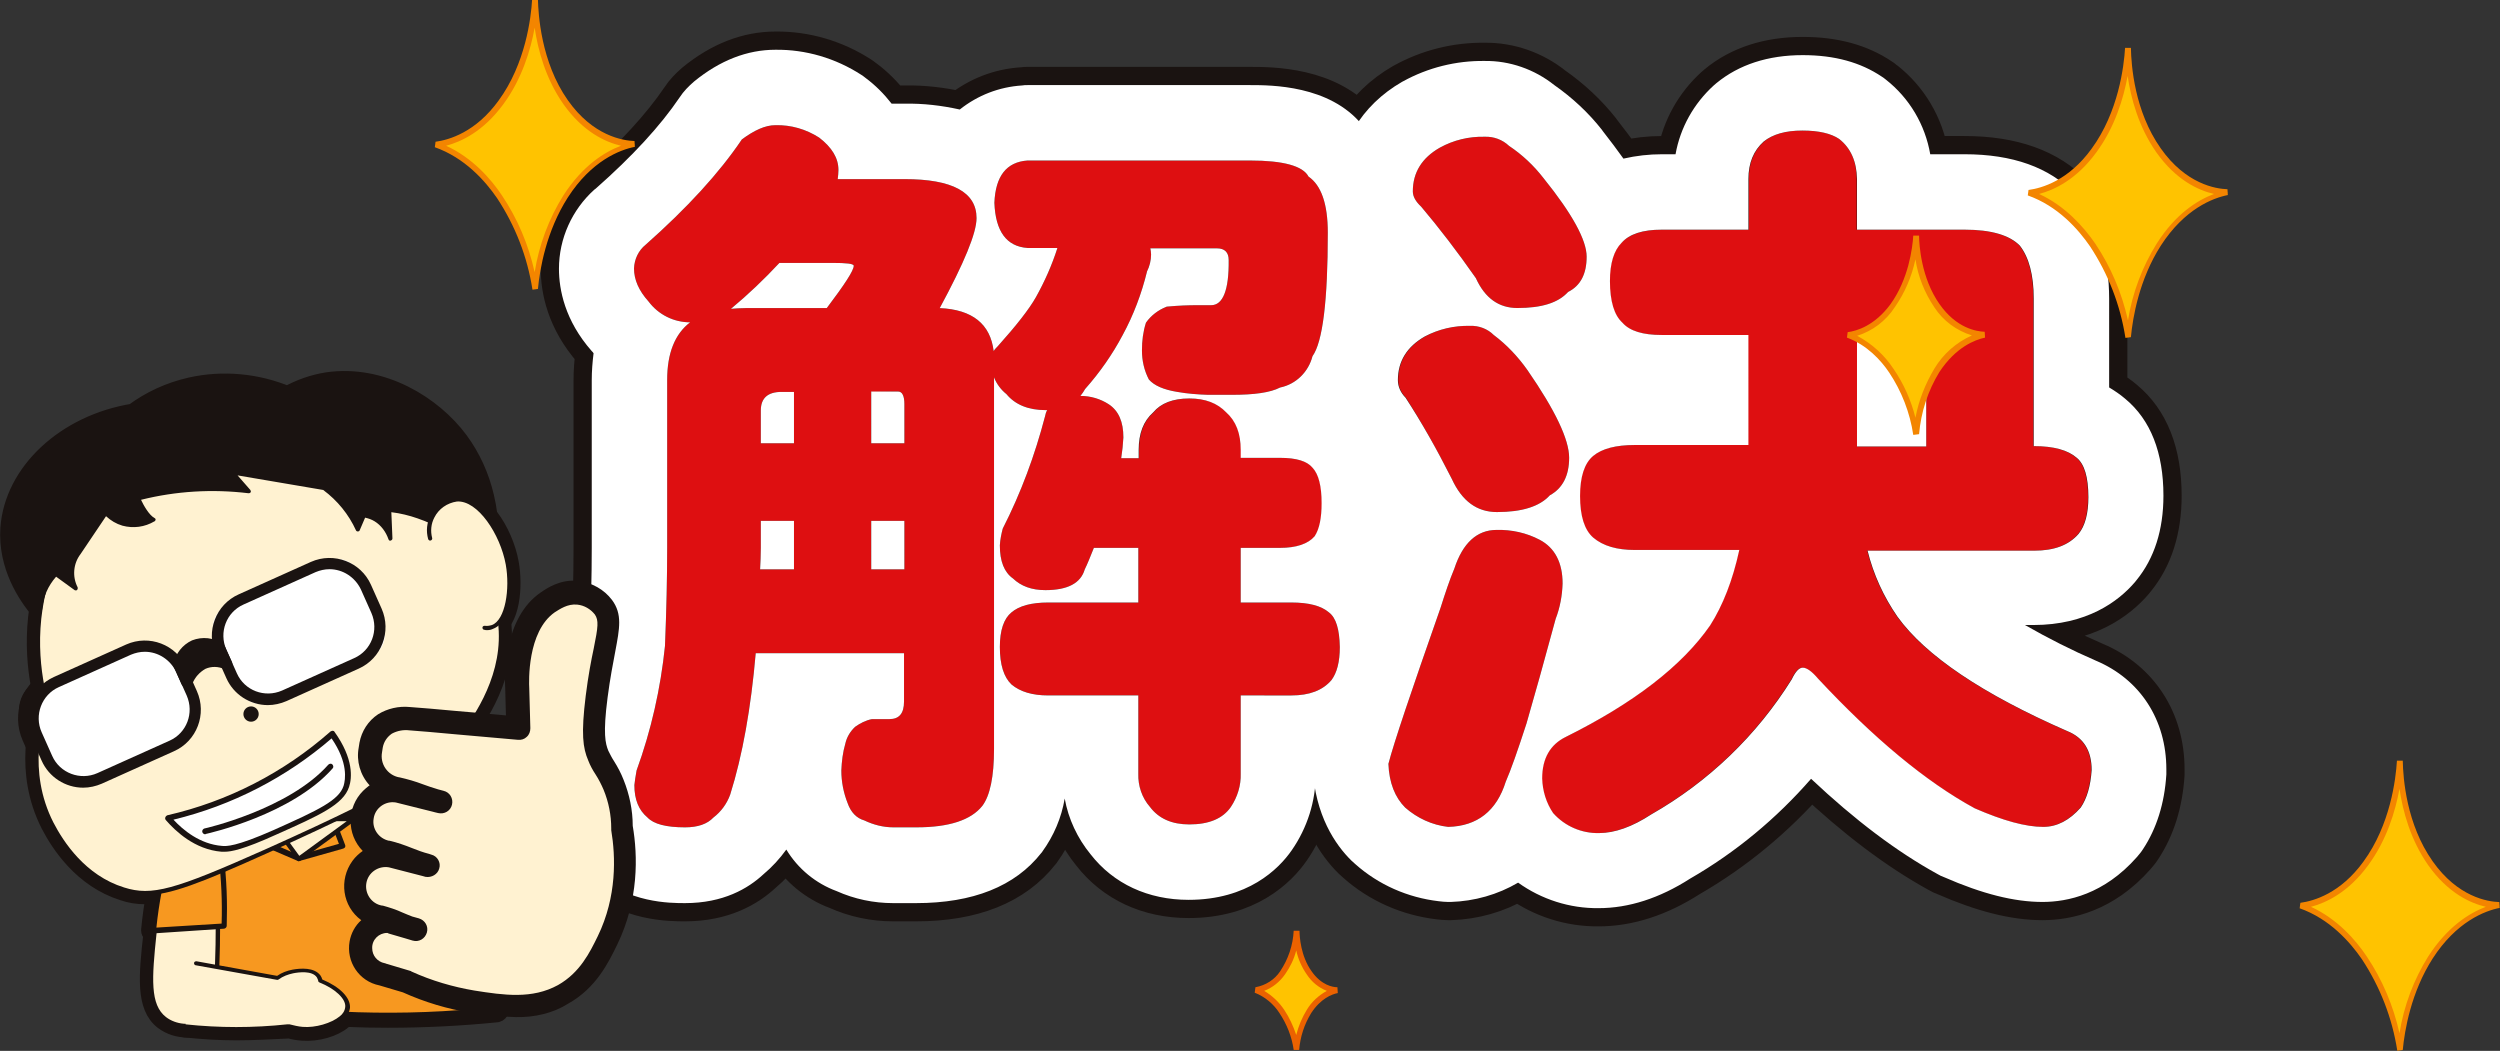 <?xml version="1.0" encoding="utf-8"?>
<!-- Generator: Adobe Illustrator 25.0.0, SVG Export Plug-In . SVG Version: 6.00 Build 0)  -->
<svg version="1.1" id="レイヤー_1" xmlns="http://www.w3.org/2000/svg" xmlns:xlink="http://www.w3.org/1999/xlink" x="0px"
	 y="0px" viewBox="0 0 686.1 288.4" style="enable-background:new 0 0 686.1 288.4;" xml:space="preserve">
<rect x="0" y="0" width="686.1" height="288.4" fill="#333333" stroke="none"/>
<style type="text/css">
	.st0{fill:none;stroke:#1A1311;stroke-width:10;stroke-linecap:round;stroke-linejoin:round;}
	.st1{fill:#DE0F11;}
	.st2{fill:#FFFFFF;}
	.st3{fill:none;stroke:#1A1311;stroke-width:5;stroke-linecap:round;stroke-linejoin:round;}
	.st4{fill:#F79820;}
	.st5{fill:#1A1311;}
	.st6{fill:#FFF2D1;}
	.st7{fill:none;stroke:#1A1311;stroke-width:0.725;stroke-linecap:round;stroke-linejoin:round;}
	.st8{fill:none;stroke:#1A1311;stroke-linecap:round;stroke-linejoin:round;}
	.st9{fill:#FFF2D1;stroke:#1A1311;stroke-width:0.725;stroke-linecap:round;stroke-linejoin:round;}
	.st10{fill:#FFC300;}
	.st11{fill:#F38500;}
	.st12{fill:#EB6200;}
</style>
<g id="グループ_3648" transform="translate(-74 -7883)">
	<g id="グループ_2702" transform="translate(414 7933.654)">
		<g id="グループ_2698">
			<g id="グループ_2696">
				<path id="パス_4016" class="st0" d="M-127.2-16.3c4.3-0.1,8.4,1.1,12,3.4c3.5,2.7,5.3,5.6,5.3,8.9c0,0.8-0.1,1.7-0.2,2.5h18.3
					C-78.6-1.5-72,2.1-72,9.2c0,4.1-3.4,12.3-10.1,24.7c9,0.4,13.9,4.4,14.8,11.8c0.3-0.5,0.7-0.9,1.1-1.3
					c5.2-5.8,8.7-10.3,10.5-13.5c2.4-4.3,4.4-8.8,5.9-13.5h-8.2c-5.8-0.4-8.8-4.6-9.1-12.4c0.3-7.3,3.3-11.2,9.1-11.6H3.1
					c9.1,0,14.5,1.5,16,4.4c3.5,2.4,5.3,7.5,5.3,15.4c0,18.7-1.4,30-4.2,33.9c-1.1,4.3-4.5,7.7-8.9,8.6C8.6,57.1,4.2,57.7-2,57.7
					h-6.5c-2.8-0.1-5.6-0.3-8.4-0.8c-3.7-0.6-6.3-1.7-7.8-3.4c-1.3-2.5-1.9-5.2-1.9-8c0-2.6,0.3-5.1,1.1-7.6c1.4-2,3.4-3.5,5.7-4.4
					c3.2-0.3,6-0.4,8.4-0.4h3.8c3.2,0,4.9-4.1,4.8-12.4c0-2.1-1.1-3.2-3.2-3.2h-18.3c0.1,0.6,0.2,1.1,0.2,1.7c0,1.6-0.4,3.2-1.1,4.6
					c-1.5,6.1-3.7,12-6.7,17.5c-2.8,5.3-6.3,10.3-10.3,14.8c-0.4,0.7-0.8,1.3-1.3,1.9c2.8,0,5.5,0.8,7.8,2.3c2.7,1.8,4,4.8,4,9.1
					c-0.1,1.9-0.3,3.8-0.6,5.7h4.9v-2.3c0-4.5,1.3-7.9,4-10.3c2.1-2.5,5.4-3.8,9.9-3.8c4.4,0,7.7,1.3,10.1,3.8c2.7,2.4,4,5.8,4,10.3
					V75h10.8c4.5,0,7.4,0.9,8.9,2.7c1.7,1.8,2.5,5.1,2.5,9.7c0,4.1-0.6,7.1-1.9,9.1c-1.8,2.1-5,3.2-9.5,3.2H0.5v15h13.9
					c4.8,0,8.2,0.9,10.3,2.7c2,1.5,2.9,4.7,3,9.5c0,4.1-0.8,7.1-2.3,9.1c-2.4,2.8-6,4.2-11,4.2H0.5v21.5c0.1,3.2-0.9,6.4-2.7,9.1
					c-2.2,3.2-6,4.8-11.4,4.8c-4.8,0-8.4-1.6-10.8-4.8c-2.2-2.5-3.3-5.8-3.2-9.1v-21.5h-24.7c-4.4,0-7.7-1-10.1-3
					c-2.1-2-3.2-5.4-3.2-10.3c0-4.6,1.1-7.8,3.2-9.5c2.1-1.8,5.5-2.7,10.1-2.7h24.7v-15h-12.2c-1,2.5-1.8,4.5-2.5,5.9
					c-1.1,3.8-4.7,5.7-10.8,5.7c-3.8,0-6.7-1.1-8.9-3.2c-2.4-1.7-3.6-4.7-3.6-9.1c0.1-1.6,0.4-3.1,0.8-4.6c5-9.8,8.8-20.1,11.6-30.8
					c0.1-0.6,0.3-1.2,0.6-1.7H-53c-4.8,0-8.4-1.5-10.8-4.4c-1.5-1.2-2.7-2.8-3.4-4.6v102c0,7.6-1.1,12.8-3.2,15.6
					c-3.1,3.9-9.1,5.9-18.1,5.9h-6.3c-2.8,0-5.5-0.7-8-1.9c-2.1-0.6-3.7-2.2-4.6-4.8c-1.1-2.8-1.7-5.8-1.7-8.9
					c0.1-2.5,0.4-5,1.1-7.4c0.4-1.8,1.4-3.4,2.7-4.6c1.4-1,3-1.8,4.6-2.1h4.8c2.7,0,4-1.6,4-4.8v-13.3h-40.7c-1.3,15-3.6,28-7,38.8
					c-0.9,2.5-2.5,4.7-4.6,6.3c-1.7,1.8-4.3,2.7-7.8,2.7c-5.2,0-8.6-0.9-10.3-2.7c-2.4-2-3.6-4.9-3.6-8.9c0.1-1,0.3-2.3,0.6-4
					c4-11,6.6-22.5,7.8-34.2c0.4-9.8,0.6-18.8,0.6-27v-46c0-7.3,2.1-12.6,6.3-15.8c-4.5,0-8.7-2.1-11.4-5.7c-2.7-3-4-6-4-9.1
					c0.1-2.5,1.2-4.9,3.2-6.5c11.4-10.1,20.2-19.7,26.4-28.9C-133-14.9-130-16.3-127.2-16.3z M-139.4,34.1c1.3-0.1,2.7-0.2,4-0.2
					h22.3c4.9-6.5,7.4-10.3,7.4-11.6c0-0.6-2-0.8-5.9-0.8h-14.5C-130.3,26-134.7,30.2-139.4,34.1z M-131.4,105.6h9.3V92.3h-9.1v7.4
					C-131.2,101.8-131.3,103.7-131.4,105.6z M-131.2,71h9.1V56.9h-3.4c-3.8,0-5.7,1.7-5.7,5.1L-131.2,71z M-100.9,56.9V71h9.1V60.2
					c0-2.2-0.6-3.4-1.7-3.4L-100.9,56.9z M-100.9,105.6h9.1V92.3h-9.1V105.6z"/>
				<path id="パス_4017" class="st0" d="M-127.2-16.3c4.3-0.1,8.4,1.1,12,3.4c3.5,2.7,5.3,5.6,5.3,8.9c0,0.8-0.1,1.7-0.2,2.5h18.3
					C-78.6-1.5-72,2.1-72,9.2c0,4.1-3.4,12.3-10.1,24.7c9,0.4,13.9,4.4,14.8,11.8c0.3-0.5,0.7-0.9,1.1-1.3
					c5.2-5.8,8.7-10.3,10.5-13.5c2.4-4.3,4.4-8.8,5.9-13.5h-8.2c-5.8-0.4-8.8-4.6-9.1-12.4c0.3-7.3,3.3-11.2,9.1-11.6H3.1
					c9.1,0,14.5,1.5,16,4.4c3.5,2.4,5.3,7.5,5.3,15.4c0,18.7-1.4,30-4.2,33.9c-1.1,4.3-4.5,7.7-8.9,8.6C8.6,57.1,4.2,57.7-2,57.7
					h-6.5c-2.8-0.1-5.6-0.3-8.4-0.8c-3.7-0.6-6.3-1.7-7.8-3.4c-1.3-2.5-1.9-5.2-1.9-8c0-2.6,0.3-5.1,1.1-7.6c1.4-2,3.4-3.5,5.7-4.4
					c3.2-0.3,6-0.4,8.4-0.4h3.8c3.2,0,4.9-4.1,4.8-12.4c0-2.1-1.1-3.2-3.2-3.2h-18.3c0.1,0.6,0.2,1.1,0.2,1.7c0,1.6-0.4,3.2-1.1,4.6
					c-1.5,6.1-3.7,12-6.7,17.5c-2.8,5.3-6.3,10.3-10.3,14.8c-0.4,0.7-0.8,1.3-1.3,1.9c2.8,0,5.5,0.8,7.8,2.3c2.7,1.8,4,4.8,4,9.1
					c-0.1,1.9-0.3,3.8-0.6,5.7h4.8v-2.3c0-4.5,1.3-7.9,4-10.3c2.1-2.5,5.4-3.8,9.9-3.8c4.4,0,7.7,1.3,10.1,3.8c2.7,2.4,4,5.8,4,10.3
					V75h10.8c4.5,0,7.4,0.9,8.9,2.7c1.7,1.8,2.5,5.1,2.5,9.7c0,4.1-0.6,7.1-1.9,9.1c-1.8,2.1-5,3.2-9.5,3.2H0.5v15h13.9
					c4.8,0,8.2,0.9,10.3,2.7c2,1.5,2.9,4.7,3,9.5c0,4.1-0.8,7.1-2.3,9.1c-2.4,2.8-6,4.2-11,4.2H0.5v21.5c0.1,3.2-0.9,6.4-2.7,9.1
					c-2.2,3.2-6,4.8-11.4,4.8c-4.8,0-8.4-1.6-10.8-4.8c-2.2-2.5-3.3-5.8-3.2-9.1v-21.5h-24.7c-4.4,0-7.7-1-10.1-3
					c-2.1-2-3.2-5.4-3.2-10.3c0-4.6,1.1-7.8,3.2-9.5c2.1-1.8,5.5-2.7,10.1-2.7h24.7v-15h-12.2c-1,2.5-1.8,4.5-2.5,5.9
					c-1.1,3.8-4.7,5.7-10.8,5.7c-3.8,0-6.7-1.1-8.9-3.2c-2.4-1.7-3.6-4.7-3.6-9.1c0.1-1.6,0.4-3.1,0.8-4.6c5-9.8,8.8-20.1,11.6-30.8
					c0.1-0.6,0.3-1.2,0.6-1.7H-53c-4.8,0-8.4-1.5-10.8-4.4c-1.5-1.2-2.7-2.8-3.4-4.6v102c0,7.6-1.1,12.8-3.2,15.6
					c-3.1,3.9-9.1,5.9-18.1,5.9h-6.3c-2.8,0-5.5-0.7-8-1.9c-2.1-0.6-3.7-2.2-4.6-4.8c-1.1-2.8-1.7-5.8-1.7-8.9
					c0.1-2.5,0.4-5,1.1-7.4c0.4-1.8,1.4-3.4,2.7-4.6c1.4-1,3-1.8,4.6-2.1h4.8c2.7,0,4-1.6,4-4.8v-13.3h-40.7c-1.3,15-3.6,28-7,38.8
					c-0.9,2.5-2.5,4.7-4.6,6.3c-1.7,1.8-4.3,2.7-7.8,2.7c-5.2,0-8.6-0.9-10.3-2.7c-2.4-2-3.6-4.9-3.6-8.9c0.1-1,0.3-2.3,0.6-4
					c4-11,6.6-22.5,7.8-34.2c0.4-9.8,0.6-18.8,0.6-27v-46c0-7.3,2.1-12.6,6.3-15.8c-4.5,0-8.7-2.1-11.4-5.7c-2.7-3-4-6-4-9.1
					c0.1-2.5,1.2-4.9,3.2-6.5c11.4-10.1,20.2-19.7,26.4-28.9C-133-14.9-130-16.3-127.2-16.3 M-139.4,34.1c1.3-0.1,2.7-0.2,4-0.2
					h22.3c4.9-6.5,7.4-10.3,7.4-11.6c0-0.6-2-0.8-5.9-0.8h-14.5C-130.3,26-134.7,30.2-139.4,34.1 M-100.9,71h9.1V60.2
					c0-2.2-0.6-3.4-1.7-3.4h-7.4V71 M-131.2,71h9.1V56.9h-3.4c-3.8,0-5.7,1.7-5.7,5.1L-131.2,71 M-100.9,105.6h9.1V92.3h-9.1
					L-100.9,105.6 M-131.4,105.6h9.3V92.3h-9.1v7.4C-131.2,101.8-131.3,103.7-131.4,105.6 M-127.2-37c-7.7,0-15.2,2.9-22.3,8.7
					c-1.5,1.3-2.9,2.7-4,4.4c-5.2,7.7-12.9,16.1-23,25c-0.1,0.1-0.3,0.2-0.4,0.3c-6.1,5.5-9.7,13.4-9.7,21.7c0,5.7,1.6,14.2,9,22.6
					c0.2,0.2,0.4,0.4,0.5,0.6c-0.3,2.4-0.5,4.9-0.5,7.4v46c0,7.6-0.2,16.2-0.6,25.5c-1,9.8-3.2,19.4-6.6,28.6
					c-0.4,1.2-0.7,2.4-1,3.6c-0.3,1.9-0.6,3.4-0.7,4.6c-0.1,1-0.2,1.9-0.2,2.9c0,9.7,3.6,18.1,10.2,24c8.6,8.3,20.5,8.3,24.5,8.3
					c10.5,0,17.3-4,21.5-7.9c2.4-2,4.5-4.3,6.3-6.8c3.2,5.3,8.1,9.3,13.8,11.4c4.9,2.2,10.2,3.3,15.5,3.3h6.3
					c15.6,0,27.2-4.6,34.4-13.8c0.1-0.1,0.2-0.2,0.3-0.4c3.1-4.3,5.2-9.2,6.1-14.5c1,5.6,3.5,10.9,7.1,15.3
					c6.3,8.1,15.8,12.5,26.9,12.5c16.2,0,24.7-8.4,28.3-13.6c4.3-6.2,6.6-13.5,6.6-21v-1.3c7.8-1.1,14.8-5,19.9-11
					c0.2-0.2,0.4-0.4,0.5-0.6c4.5-5.7,6.7-13,6.7-21.8c0-9.8-2.7-17.6-8.1-23.2c2.1-5.1,3.1-10.6,3-16.2c0-9.6-2.5-17.4-7.5-23.1
					c-0.3-0.3-0.6-0.7-0.9-1c1.6-2.2,2.9-4.6,3.9-7.2c3.8-7,6.1-18,6.1-42.9c0-13.1-3.7-23.1-10.9-29.8C24.9-27.3,8.8-27.3,3.1-27.3
					h-61.1c-0.5,0-1,0-1.5,0.1c-6.3,0.4-12.2,2.7-17.1,6.6c-5-1.1-10-1.7-15.1-1.6h-3.6c-2.1-2.7-4.5-5.1-7.2-7.1
					c-0.3-0.3-0.7-0.5-1.1-0.8C-110.7-34.7-118.9-37.1-127.2-37L-127.2-37z"/>
			</g>
			<g id="グループ_2697" transform="translate(206.835 1.477)">
				<path id="パス_4018" class="st0" d="M-136.1,93.3c4.1-0.1,8.2,0.8,11.8,2.7c4.2,2.2,6.3,6.3,6.3,12c-0.1,3.3-0.7,6.6-1.9,9.7
					c-3.1,11.5-5.8,21.1-8,28.7c-2.4,7.4-4.3,12.8-5.7,16c-2.5,8-7.8,12.2-15.8,12.4c-4.4-0.5-8.5-2.4-11.8-5.3
					c-2.8-2.8-4.4-6.8-4.6-12c1.5-5.8,6.3-20,14.3-42.8c1.3-4.1,2.5-7.7,3.8-10.8C-145.4,96.9-141.5,93.3-136.1,93.3z M-143.4,37.3
					c2.4-0.1,4.8,0.8,6.5,2.5c3.6,2.7,6.7,6,9.3,9.7c7.6,11,11.4,19,11.4,24c0,4.9-1.8,8.4-5.3,10.3c-2.8,3.1-7.7,4.6-14.5,4.6
					c-5.5,0-9.6-3-12.4-9.1c-4.2-8.3-8.4-15.7-12.6-22.3c-1.3-1.3-2.1-3-2.1-4.8c0-5.2,2.5-9.2,7.4-12
					C-152,38.2-147.8,37.2-143.4,37.3z M-139.4-14.6c2.5-0.1,4.9,0.8,6.7,2.5c3.6,2.4,6.8,5.4,9.5,8.9c7.9,9.8,11.8,17,11.8,21.5
					c0,4.8-1.7,8-5.1,9.7c-2.7,3-7.3,4.4-13.9,4.4c-5.1,0-8.9-2.7-11.4-8.2c-5.1-7.3-10.1-13.8-15-19.6c-1.5-1.4-2.3-2.8-2.3-4.2
					c0-5.2,2.5-9.2,7.4-12C-147.9-13.7-143.7-14.7-139.4-14.6L-139.4-14.6z M-90.7,10.9h23.8V-3c0-4.4,1.4-7.8,4.2-10.3
					c2.4-2,5.9-3,10.5-3c4.5,0,7.9,0.8,10.1,2.3c3.2,2.5,4.8,6.2,4.8,11v13.9h29.5c7.3,0,12.4,1.5,15.2,4.4
					c2.5,3.2,3.8,8.1,3.8,14.5v40.5c5.5,0,9.4,1.1,11.8,3.2c2.1,1.7,3.2,5.3,3.2,10.8c0,4.5-0.9,7.9-2.7,10.1
					c-2.7,3.1-6.7,4.6-12.2,4.6h-45.7c1.6,6.5,4.4,12.6,8.2,18.1c7.7,10.7,23.3,21.2,46.6,31.4c4.5,1.8,6.7,5.4,6.7,10.7
					c-0.3,4.4-1.3,7.8-3,10.3c-3.1,3.5-6.5,5.3-10.3,5.3c-4.8,0-11-1.7-18.8-5.1c-13.4-7.3-27.7-19.2-43-35.6c-1.7-2-3.1-3-4.2-3
					c-1,0-2,1.1-3,3.2c-9.6,15.4-22.8,28.1-38.6,37.1c-5.2,3.4-10,5.1-14.3,5.1c-4.8,0.1-9.4-1.9-12.6-5.5c-1.9-2.8-2.9-6.1-3-9.5
					c0-5.5,2.2-9.3,6.5-11.4c18.7-9.3,31.9-19.5,39.6-30.6c3.5-5.5,6.2-12.4,8-20.7h-28.7c-4.9,0-8.7-1.1-11.4-3.4
					c-2.4-2.1-3.6-5.9-3.6-11.4c0-5.3,1.2-9,3.6-11c2.4-2,6.2-3,11.4-3h31.2V39.8h-23.8c-5.2,0-8.8-1.1-10.8-3.4
					c-2.2-2-3.4-5.8-3.4-11.4c0-4.9,1.1-8.4,3.2-10.5C-99.6,12.1-95.9,10.9-90.7,10.9L-90.7,10.9z M-37.2,39.8v30.6h19V44
					c0-2.8-1.4-4.2-4.2-4.2H-37.2z"/>
				<path id="パス_4019" class="st0" d="M-52.2-16.3c4.5,0,7.9,0.8,10.1,2.3c3.2,2.5,4.8,6.2,4.9,11v13.9h29.5
					c7.3,0,12.4,1.5,15.2,4.4c2.5,3.2,3.8,8.1,3.8,14.5v40.5c5.5,0,9.4,1.1,11.8,3.2c2.1,1.7,3.2,5.3,3.2,10.8
					c0,4.5-0.9,7.9-2.7,10.1c-2.7,3.1-6.7,4.6-12.2,4.6h-45.7c1.6,6.5,4.4,12.6,8.2,18.1c7.7,10.7,23.3,21.2,46.6,31.4
					c4.5,1.8,6.7,5.4,6.7,10.7c-0.3,4.4-1.3,7.8-3,10.3c-3.1,3.5-6.5,5.3-10.3,5.3c-4.8,0-11-1.7-18.8-5.1
					c-13.4-7.3-27.7-19.2-43-35.6c-1.7-2-3.1-3-4.2-3c-1,0-2,1.1-3,3.2c-9.6,15.4-22.8,28.1-38.6,37.1c-5.2,3.4-10,5.1-14.3,5.1
					c-4.8,0.1-9.4-1.9-12.6-5.5c-1.9-2.8-2.9-6.1-3-9.5c0-5.5,2.2-9.3,6.5-11.4c18.7-9.3,31.9-19.5,39.6-30.6
					c3.5-5.5,6.2-12.4,8-20.7h-28.7c-4.9,0-8.7-1.1-11.4-3.4c-2.4-2.1-3.6-5.9-3.6-11.4c0-5.3,1.2-9,3.6-11s6.2-3,11.4-3h31.2V39.8
					h-23.8c-5.2,0-8.8-1.1-10.8-3.4c-2.2-2-3.4-5.8-3.4-11.4c0-4.9,1.1-8.4,3.2-10.5c2.1-2.4,5.8-3.6,11-3.6h23.8V-3
					c0-4.4,1.4-7.8,4.2-10.3C-60.3-15.3-56.8-16.3-52.2-16.3 M-37.2,70.4h19V44c0-2.8-1.4-4.2-4.2-4.2h-14.8L-37.2,70.4
					 M-139.4-14.6c2.5-0.1,4.9,0.8,6.7,2.5c3.6,2.4,6.8,5.4,9.5,8.9c7.9,9.8,11.8,17,11.8,21.5c0,4.8-1.7,8-5.1,9.7
					c-2.7,3-7.3,4.4-13.9,4.4c-5.1,0-8.9-2.7-11.4-8.2c-5.1-7.3-10.1-13.8-15-19.6c-1.5-1.4-2.3-2.8-2.3-4.2c0-5.2,2.5-9.2,7.4-12
					C-147.9-13.7-143.7-14.7-139.4-14.6 M-143.4,37.3c2.4-0.1,4.8,0.8,6.5,2.5c3.6,2.7,6.7,6,9.3,9.7c7.6,11,11.4,19,11.4,24
					c0,4.9-1.8,8.4-5.3,10.3c-2.8,3.1-7.7,4.6-14.5,4.6c-5.5,0-9.6-3-12.4-9.1c-4.2-8.3-8.4-15.7-12.7-22.3c-1.3-1.3-2.1-3-2.1-4.8
					c0-5.2,2.5-9.2,7.4-12C-152,38.2-147.8,37.2-143.4,37.3 M-136.1,93.3c4.1-0.1,8.2,0.8,11.8,2.7c4.2,2.2,6.3,6.3,6.3,12
					c-0.1,3.3-0.7,6.6-1.9,9.7c-3.1,11.5-5.8,21.1-8,28.7c-2.4,7.4-4.3,12.8-5.7,16c-2.5,8-7.8,12.2-15.8,12.4
					c-4.4-0.5-8.5-2.4-11.8-5.3c-2.8-2.8-4.4-6.8-4.6-12c1.5-5.8,6.3-20,14.3-42.8c1.3-4.1,2.5-7.7,3.8-10.8
					C-145.4,96.9-141.5,93.3-136.1,93.3 M-52.1-37c-9.5,0-17.5,2.6-23.7,7.7c-0.2,0.2-0.5,0.4-0.7,0.6c-5.5,5-9.2,11.6-10.5,18.9
					h-3.7c-3.6,0-7.1,0.4-10.6,1.2c-1.7-2.4-3.6-4.9-5.7-7.6c-0.1-0.1-0.1-0.2-0.2-0.3c-3.7-4.7-8.1-8.8-13.1-12.3
					c-5.4-4.3-12.2-6.7-19.1-6.6c-7.8-0.1-15.5,1.8-22.4,5.6l-0.2,0.1c-11.3,6.5-17.8,17.4-17.8,30c0.1,6.9,2.9,13.5,7.9,18.4
					c1.3,1.5,2.5,3,3.8,4.6c-9.9,6.2-16,17.1-15.9,28.8c0,6.2,2.1,12.2,6,17.1c3.6,5.7,7.2,12.2,10.8,19.2c0.6,1.2,1.2,2.4,1.9,3.6
					c-0.7,1.6-1.4,3.2-1.9,4.9c-1.3,3.4-2.7,7.2-4,11.3c-10.9,31-13.6,39.9-14.7,43.9c-0.6,2.1-0.8,4.3-0.7,6.5
					c0.7,13,6.2,21.1,10.7,25.5c0.3,0.3,0.7,0.6,1,0.9c6.4,5.7,14.4,9.2,22.9,10.2c0.9,0.1,1.7,0.2,2.6,0.2c0.2,0,0.5,0,0.7,0
					c6.5-0.2,12.9-2,18.5-5.3c6.4,4.6,14.2,7.1,22.1,7c8.2,0,16.7-2.7,25.1-8.1c12.5-7.2,23.7-16.5,33.2-27.4
					c12,11.3,23.5,20,34.8,26.2c0.5,0.3,1.1,0.6,1.7,0.8c10.5,4.6,19.3,6.8,27,6.8c6.9,0,16.9-2.1,25.9-12.3
					c0.6-0.7,1.2-1.4,1.7-2.2c3.7-5.6,5.9-12.5,6.4-20.5c0-0.5,0-0.9,0-1.4c0-13.6-7.2-24.7-19.3-29.8c-6.7-2.9-13.2-6.2-19.5-9.8
					h2.3c14.6,0,23.3-6.4,27.9-11.8c0.1-0.2,0.3-0.3,0.4-0.5c4.9-6,7.4-13.8,7.4-23.2c0-11.8-3.5-20.8-10.5-26.6
					c-1.4-1.2-2.9-2.2-4.4-3.1V29.9c0-11.2-2.8-20.3-8.2-27.3C23.4,2.1,23,1.5,22.5,1C15.6-6.2,5.5-9.8-7.7-9.8h-9.4
					c-1.4-8.1-5.7-15.4-12.2-20.5c-0.3-0.3-0.7-0.5-1.1-0.8C-36.2-35-43.3-37-52.1-37L-52.1-37z"/>
			</g>
		</g>
		<g id="グループ_2701">
			<g id="グループ_2699">
				<path id="パス_4020" class="st1" d="M-127.2-16.3c4.3-0.1,8.4,1.1,12,3.4c3.5,2.7,5.3,5.6,5.3,8.9c0,0.8-0.1,1.7-0.2,2.5h18.3
					C-78.6-1.5-72,2.1-72,9.2c0,4.1-3.4,12.3-10.1,24.7c9,0.4,13.9,4.4,14.8,11.8c0.3-0.5,0.7-0.9,1.1-1.3
					c5.2-5.8,8.7-10.3,10.5-13.5c2.4-4.3,4.4-8.8,5.9-13.5h-8.2c-5.8-0.4-8.8-4.6-9.1-12.4c0.3-7.3,3.3-11.2,9.1-11.6H3.1
					c9.1,0,14.5,1.5,16,4.4c3.5,2.4,5.3,7.5,5.3,15.4c0,18.7-1.4,30-4.2,33.9c-1.1,4.3-4.5,7.7-8.9,8.6C8.6,57.1,4.2,57.7-2,57.7
					h-6.5c-2.8-0.1-5.6-0.3-8.4-0.8c-3.7-0.6-6.3-1.7-7.8-3.4c-1.3-2.5-1.9-5.2-1.9-8c0-2.6,0.3-5.1,1.1-7.6c1.4-2,3.4-3.5,5.7-4.4
					c3.2-0.3,6-0.4,8.4-0.4h3.8c3.2,0,4.9-4.1,4.8-12.4c0-2.1-1.1-3.2-3.2-3.2h-18.3c0.1,0.6,0.2,1.1,0.2,1.7c0,1.6-0.4,3.2-1.1,4.6
					c-1.5,6.1-3.7,12-6.7,17.5c-2.8,5.3-6.3,10.3-10.3,14.8c-0.4,0.7-0.8,1.3-1.3,1.9c2.8,0,5.5,0.8,7.8,2.3c2.7,1.8,4,4.8,4,9.1
					c-0.1,1.9-0.3,3.8-0.6,5.7h4.9v-2.3c0-4.5,1.3-7.9,4-10.3c2.1-2.5,5.4-3.8,9.9-3.8c4.4,0,7.7,1.3,10.1,3.8c2.7,2.4,4,5.8,4,10.3
					V75h10.8c4.5,0,7.4,0.9,8.9,2.7c1.7,1.8,2.5,5.1,2.5,9.7c0,4.1-0.6,7.1-1.9,9.1c-1.8,2.1-5,3.2-9.5,3.2H0.5v15h13.9
					c4.8,0,8.2,0.9,10.3,2.7c2,1.5,2.9,4.7,3,9.5c0,4.1-0.8,7.1-2.3,9.1c-2.4,2.8-6,4.2-11,4.2H0.5v21.5c0.1,3.2-0.9,6.4-2.7,9.1
					c-2.2,3.2-6,4.8-11.4,4.8c-4.8,0-8.4-1.6-10.8-4.8c-2.2-2.5-3.3-5.8-3.2-9.1v-21.5h-24.7c-4.4,0-7.7-1-10.1-3
					c-2.1-2-3.2-5.4-3.2-10.3c0-4.6,1.1-7.8,3.2-9.5c2.1-1.8,5.5-2.7,10.1-2.7h24.7v-15h-12.2c-1,2.5-1.8,4.5-2.5,5.9
					c-1.1,3.8-4.7,5.7-10.8,5.7c-3.8,0-6.7-1.1-8.9-3.2c-2.4-1.7-3.6-4.7-3.6-9.1c0.1-1.6,0.4-3.1,0.8-4.6c5-9.8,8.8-20.1,11.6-30.8
					c0.1-0.6,0.3-1.2,0.6-1.7H-53c-4.8,0-8.4-1.5-10.8-4.4c-1.5-1.2-2.7-2.8-3.4-4.6v102c0,7.6-1.1,12.8-3.2,15.6
					c-3.1,3.9-9.1,5.9-18.1,5.9h-6.3c-2.8,0-5.5-0.7-8-1.9c-2.1-0.6-3.7-2.2-4.6-4.8c-1.1-2.8-1.7-5.8-1.7-8.9
					c0.1-2.5,0.4-5,1.1-7.4c0.4-1.8,1.4-3.4,2.7-4.6c1.4-1,3-1.8,4.6-2.1h4.8c2.7,0,4-1.6,4-4.8v-13.3h-40.7c-1.3,15-3.6,28-7,38.8
					c-0.9,2.5-2.5,4.7-4.6,6.3c-1.7,1.8-4.3,2.7-7.8,2.7c-5.2,0-8.6-0.9-10.3-2.7c-2.4-2-3.6-4.9-3.6-8.9c0.1-1,0.3-2.3,0.6-4
					c4-11,6.6-22.5,7.8-34.2c0.4-9.8,0.6-18.8,0.6-27v-46c0-7.3,2.1-12.6,6.3-15.8c-4.5,0-8.7-2.1-11.4-5.7c-2.7-3-4-6-4-9.1
					c0.1-2.5,1.2-4.9,3.2-6.5c11.4-10.1,20.2-19.7,26.4-28.9C-133-14.9-130-16.3-127.2-16.3z M-139.4,34.1c1.3-0.1,2.7-0.2,4-0.2
					h22.3c4.9-6.5,7.4-10.3,7.4-11.6c0-0.6-2-0.8-5.9-0.8h-14.5C-130.3,26-134.7,30.2-139.4,34.1z M-131.4,105.6h9.3V92.3h-9.1v7.4
					C-131.2,101.8-131.3,103.7-131.4,105.6z M-131.2,71h9.1V56.9h-3.4c-3.8,0-5.7,1.7-5.7,5.1L-131.2,71z M-100.9,56.9V71h9.1V60.2
					c0-2.2-0.6-3.4-1.7-3.4L-100.9,56.9z M-100.9,105.6h9.1V92.3h-9.1V105.6z"/>
				<path id="パス_4021" class="st2" d="M-127.2-16.3c4.3-0.1,8.4,1.1,12,3.4c3.5,2.7,5.3,5.6,5.3,8.9c0,0.8-0.1,1.7-0.2,2.5h18.3
					C-78.6-1.5-72,2.1-72,9.2c0,4.1-3.4,12.3-10.1,24.7c9,0.4,13.9,4.4,14.8,11.8c0.3-0.5,0.7-0.9,1.1-1.3
					c5.2-5.8,8.7-10.3,10.5-13.5c2.4-4.3,4.4-8.8,5.9-13.5h-8.2c-5.8-0.4-8.8-4.6-9.1-12.4c0.3-7.3,3.3-11.2,9.1-11.6H3.1
					c9.1,0,14.5,1.5,16,4.4c3.5,2.4,5.3,7.5,5.3,15.4c0,18.7-1.4,30-4.2,33.9c-1.1,4.3-4.5,7.7-8.9,8.6C8.6,57.1,4.2,57.7-2,57.7
					h-6.5c-2.8-0.1-5.6-0.3-8.4-0.8c-3.7-0.6-6.3-1.7-7.8-3.4c-1.3-2.5-1.9-5.2-1.9-8c0-2.6,0.3-5.1,1.1-7.6c1.4-2,3.4-3.5,5.7-4.4
					c3.2-0.3,6-0.4,8.4-0.4h3.8c3.2,0,4.9-4.1,4.8-12.4c0-2.1-1.1-3.2-3.2-3.2h-18.3c0.1,0.6,0.2,1.1,0.2,1.7c0,1.6-0.4,3.2-1.1,4.6
					c-1.5,6.1-3.7,12-6.7,17.5c-2.8,5.3-6.3,10.3-10.3,14.8c-0.4,0.7-0.8,1.3-1.3,1.9c2.8,0,5.5,0.8,7.8,2.3c2.7,1.8,4,4.8,4,9.1
					c-0.1,1.9-0.3,3.8-0.6,5.7h4.8v-2.3c0-4.5,1.3-7.9,4-10.3c2.1-2.5,5.4-3.8,9.9-3.8c4.4,0,7.7,1.3,10.1,3.8c2.7,2.4,4,5.8,4,10.3
					V75h10.8c4.5,0,7.4,0.9,8.9,2.7c1.7,1.8,2.5,5.1,2.5,9.7c0,4.1-0.6,7.1-1.9,9.1c-1.8,2.1-5,3.2-9.5,3.2H0.5v15h13.9
					c4.8,0,8.2,0.9,10.3,2.7c2,1.5,2.9,4.7,3,9.5c0,4.1-0.8,7.1-2.3,9.1c-2.4,2.8-6,4.2-11,4.2H0.5v21.5c0.1,3.2-0.9,6.4-2.7,9.1
					c-2.2,3.2-6,4.8-11.4,4.8c-4.8,0-8.4-1.6-10.8-4.8c-2.2-2.5-3.3-5.8-3.2-9.1v-21.5h-24.7c-4.4,0-7.7-1-10.1-3
					c-2.1-2-3.2-5.4-3.2-10.3c0-4.6,1.1-7.8,3.2-9.5c2.1-1.8,5.5-2.7,10.1-2.7h24.7v-15h-12.2c-1,2.5-1.8,4.5-2.5,5.9
					c-1.1,3.8-4.7,5.7-10.8,5.7c-3.8,0-6.7-1.1-8.9-3.2c-2.4-1.7-3.6-4.7-3.6-9.1c0.1-1.6,0.4-3.1,0.8-4.6c5-9.8,8.8-20.1,11.6-30.8
					c0.1-0.6,0.3-1.2,0.6-1.7H-53c-4.8,0-8.4-1.5-10.8-4.4c-1.5-1.2-2.7-2.8-3.4-4.6v102c0,7.6-1.1,12.8-3.2,15.6
					c-3.1,3.9-9.1,5.9-18.1,5.9h-6.3c-2.8,0-5.5-0.7-8-1.9c-2.1-0.6-3.7-2.2-4.6-4.8c-1.1-2.8-1.7-5.8-1.7-8.9
					c0.1-2.5,0.4-5,1.1-7.4c0.4-1.8,1.4-3.4,2.7-4.6c1.4-1,3-1.8,4.6-2.1h4.8c2.7,0,4-1.6,4-4.8v-13.3h-40.7c-1.3,15-3.6,28-7,38.8
					c-0.9,2.5-2.5,4.7-4.6,6.3c-1.7,1.8-4.3,2.7-7.8,2.7c-5.2,0-8.6-0.9-10.3-2.7c-2.4-2-3.6-4.9-3.6-8.9c0.1-1,0.3-2.3,0.6-4
					c4-11,6.6-22.5,7.8-34.2c0.4-9.8,0.6-18.8,0.6-27v-46c0-7.3,2.1-12.6,6.3-15.8c-4.5,0-8.7-2.1-11.4-5.7c-2.7-3-4-6-4-9.1
					c0.1-2.5,1.2-4.9,3.2-6.5c11.4-10.1,20.2-19.7,26.4-28.9C-133-14.9-130-16.3-127.2-16.3 M-139.4,34.1c1.3-0.1,2.7-0.2,4-0.2
					h22.3c4.9-6.5,7.4-10.3,7.4-11.6c0-0.6-2-0.8-5.9-0.8h-14.5C-130.3,26-134.7,30.2-139.4,34.1 M-100.9,71h9.1V60.2
					c0-2.2-0.6-3.4-1.7-3.4h-7.4V71 M-131.2,71h9.1V56.9h-3.4c-3.8,0-5.7,1.7-5.7,5.1L-131.2,71 M-100.9,105.6h9.1V92.3h-9.1
					L-100.9,105.6 M-131.4,105.6h9.3V92.3h-9.1v7.4C-131.2,101.8-131.3,103.7-131.4,105.6 M-127.2-37c-7.7,0-15.2,2.9-22.3,8.7
					c-1.5,1.3-2.9,2.7-4,4.4c-5.2,7.7-12.9,16.1-23,25c-0.1,0.1-0.3,0.2-0.4,0.3c-6.1,5.5-9.7,13.4-9.7,21.7c0,5.7,1.6,14.2,9,22.6
					c0.2,0.2,0.4,0.4,0.5,0.6c-0.3,2.4-0.5,4.9-0.5,7.4v46c0,7.6-0.2,16.2-0.6,25.5c-1,9.8-3.2,19.4-6.6,28.6
					c-0.4,1.2-0.7,2.4-1,3.6c-0.3,1.9-0.6,3.4-0.7,4.6c-0.1,1-0.2,1.9-0.2,2.9c0,9.7,3.6,18.1,10.2,24c8.6,8.3,20.5,8.3,24.5,8.3
					c10.5,0,17.3-4,21.5-7.9c2.4-2,4.5-4.3,6.3-6.8c3.2,5.3,8.1,9.3,13.8,11.4c4.9,2.2,10.2,3.3,15.5,3.3h6.3
					c15.6,0,27.2-4.6,34.4-13.8c0.1-0.1,0.2-0.2,0.3-0.4c3.1-4.3,5.2-9.2,6.1-14.5c1,5.6,3.5,10.9,7.1,15.3
					c6.3,8.1,15.8,12.5,26.9,12.5c16.2,0,24.7-8.4,28.3-13.6c4.3-6.2,6.6-13.5,6.6-21v-1.3c7.8-1.1,14.8-5,19.9-11
					c0.2-0.2,0.4-0.4,0.5-0.6c4.5-5.7,6.7-13,6.7-21.8c0-9.8-2.7-17.6-8.1-23.2c2.1-5.1,3.1-10.6,3-16.2c0-9.6-2.5-17.4-7.5-23.1
					c-0.3-0.3-0.6-0.7-0.9-1c1.6-2.2,2.9-4.6,3.9-7.2c3.8-7,6.1-18,6.1-42.9c0-13.1-3.7-23.1-10.9-29.8C24.9-27.3,8.8-27.3,3.1-27.3
					h-61.1c-0.5,0-1,0-1.5,0.1c-6.3,0.4-12.2,2.7-17.1,6.6c-5-1.1-10-1.7-15.1-1.6h-3.6c-2.1-2.7-4.5-5.1-7.2-7.1
					c-0.3-0.3-0.7-0.5-1.1-0.8C-110.7-34.7-118.9-37.1-127.2-37L-127.2-37z"/>
			</g>
			<g id="グループ_2700" transform="translate(206.835 1.477)">
				<path id="パス_4022" class="st1" d="M-136.1,93.3c4.1-0.1,8.2,0.8,11.8,2.7c4.2,2.2,6.3,6.3,6.3,12c-0.1,3.3-0.7,6.6-1.9,9.7
					c-3.1,11.5-5.8,21.1-8,28.7c-2.4,7.4-4.3,12.8-5.7,16c-2.5,8-7.8,12.2-15.8,12.4c-4.4-0.5-8.5-2.4-11.8-5.3
					c-2.8-2.8-4.4-6.8-4.6-12c1.5-5.8,6.3-20,14.3-42.8c1.3-4.1,2.5-7.7,3.8-10.8C-145.4,96.9-141.5,93.3-136.1,93.3z M-143.4,37.3
					c2.4-0.1,4.8,0.8,6.5,2.5c3.6,2.7,6.7,6,9.3,9.7c7.6,11,11.4,19,11.4,24c0,4.9-1.8,8.4-5.3,10.3c-2.8,3.1-7.7,4.6-14.5,4.6
					c-5.5,0-9.6-3-12.4-9.1c-4.2-8.3-8.4-15.7-12.6-22.3c-1.3-1.3-2.1-3-2.1-4.8c0-5.2,2.5-9.2,7.4-12
					C-152,38.2-147.8,37.2-143.4,37.3z M-139.4-14.6c2.5-0.1,4.9,0.8,6.7,2.5c3.6,2.4,6.8,5.4,9.5,8.9c7.9,9.8,11.8,17,11.8,21.5
					c0,4.8-1.7,8-5.1,9.7c-2.7,3-7.3,4.4-13.9,4.4c-5.1,0-8.9-2.7-11.4-8.2c-5.1-7.3-10.1-13.8-15-19.6c-1.5-1.4-2.3-2.8-2.3-4.2
					c0-5.2,2.5-9.2,7.4-12C-147.9-13.7-143.7-14.7-139.4-14.6L-139.4-14.6z M-90.7,10.9h23.8V-3c0-4.4,1.4-7.8,4.2-10.3
					c2.4-2,5.9-3,10.5-3c4.5,0,7.9,0.8,10.1,2.3c3.2,2.5,4.8,6.2,4.8,11v13.9h29.5c7.3,0,12.4,1.5,15.2,4.4
					c2.5,3.2,3.8,8.1,3.8,14.5v40.5c5.5,0,9.4,1.1,11.8,3.2c2.1,1.7,3.2,5.3,3.2,10.8c0,4.5-0.9,7.9-2.7,10.1
					c-2.7,3.1-6.7,4.6-12.2,4.6h-45.7c1.6,6.5,4.4,12.6,8.2,18.1c7.7,10.7,23.3,21.2,46.6,31.4c4.5,1.8,6.7,5.4,6.7,10.7
					c-0.3,4.4-1.3,7.8-3,10.3c-3.1,3.5-6.5,5.3-10.3,5.3c-4.8,0-11-1.7-18.8-5.1c-13.4-7.3-27.7-19.2-43-35.6c-1.7-2-3.1-3-4.2-3
					c-1,0-2,1.1-3,3.2c-9.6,15.4-22.8,28.1-38.6,37.1c-5.2,3.4-10,5.1-14.3,5.1c-4.8,0.1-9.4-1.9-12.6-5.5c-1.9-2.8-2.9-6.1-3-9.5
					c0-5.5,2.2-9.3,6.5-11.4c18.7-9.3,31.9-19.5,39.6-30.6c3.5-5.5,6.2-12.4,8-20.7h-28.7c-4.9,0-8.7-1.1-11.4-3.4
					c-2.4-2.1-3.6-5.9-3.6-11.4c0-5.3,1.2-9,3.6-11c2.4-2,6.2-3,11.4-3h31.2V39.8h-23.8c-5.2,0-8.8-1.1-10.8-3.4
					c-2.2-2-3.4-5.8-3.4-11.4c0-4.9,1.1-8.4,3.2-10.5C-99.6,12.1-95.9,10.9-90.7,10.9L-90.7,10.9z M-37.2,39.8v30.6h19V44
					c0-2.8-1.4-4.2-4.2-4.2H-37.2z"/>
				<path id="パス_4023" class="st2" d="M-52.2-16.3c4.5,0,7.9,0.8,10.1,2.3c3.2,2.5,4.8,6.2,4.9,11v13.9h29.5
					c7.3,0,12.4,1.5,15.2,4.4c2.5,3.2,3.8,8.1,3.8,14.5v40.5c5.5,0,9.4,1.1,11.8,3.2c2.1,1.7,3.2,5.3,3.2,10.8
					c0,4.5-0.9,7.9-2.7,10.1c-2.7,3.1-6.7,4.6-12.2,4.6h-45.7c1.6,6.5,4.4,12.6,8.2,18.1c7.7,10.7,23.3,21.2,46.6,31.4
					c4.5,1.8,6.7,5.4,6.7,10.7c-0.3,4.4-1.3,7.8-3,10.3c-3.1,3.5-6.5,5.3-10.3,5.3c-4.8,0-11-1.7-18.8-5.1
					c-13.4-7.3-27.7-19.2-43-35.6c-1.7-2-3.1-3-4.2-3c-1,0-2,1.1-3,3.2c-9.6,15.4-22.8,28.1-38.6,37.1c-5.2,3.4-10,5.1-14.3,5.1
					c-4.8,0.1-9.4-1.9-12.6-5.5c-1.9-2.8-2.9-6.1-3-9.5c0-5.5,2.2-9.3,6.5-11.4c18.7-9.3,31.9-19.5,39.6-30.6
					c3.5-5.5,6.2-12.4,8-20.7h-28.7c-4.9,0-8.7-1.1-11.4-3.4c-2.4-2.1-3.6-5.9-3.6-11.4c0-5.3,1.2-9,3.6-11s6.2-3,11.4-3h31.2V39.8
					h-23.8c-5.2,0-8.8-1.1-10.8-3.4c-2.2-2-3.4-5.8-3.4-11.4c0-4.9,1.1-8.4,3.2-10.5c2.1-2.4,5.8-3.6,11-3.6h23.8V-3
					c0-4.4,1.4-7.8,4.2-10.3C-60.3-15.3-56.8-16.3-52.2-16.3 M-37.2,70.4h19V44c0-2.8-1.4-4.2-4.2-4.2h-14.8L-37.2,70.4
					 M-139.4-14.6c2.5-0.1,4.9,0.8,6.7,2.5c3.6,2.4,6.8,5.4,9.5,8.9c7.9,9.8,11.8,17,11.8,21.5c0,4.8-1.7,8-5.1,9.7
					c-2.7,3-7.3,4.4-13.9,4.4c-5.1,0-8.9-2.7-11.4-8.2c-5.1-7.3-10.1-13.8-15-19.6c-1.5-1.4-2.3-2.8-2.3-4.2c0-5.2,2.5-9.2,7.4-12
					C-147.9-13.7-143.7-14.7-139.4-14.6 M-143.4,37.3c2.4-0.1,4.8,0.8,6.5,2.5c3.6,2.7,6.7,6,9.3,9.7c7.6,11,11.4,19,11.4,24
					c0,4.9-1.8,8.4-5.3,10.3c-2.8,3.1-7.7,4.6-14.5,4.6c-5.5,0-9.6-3-12.4-9.1c-4.2-8.3-8.4-15.7-12.7-22.3c-1.3-1.3-2.1-3-2.1-4.8
					c0-5.2,2.5-9.2,7.4-12C-152,38.2-147.8,37.2-143.4,37.3 M-136.1,93.3c4.1-0.1,8.2,0.8,11.8,2.7c4.2,2.2,6.3,6.3,6.3,12
					c-0.1,3.3-0.7,6.6-1.9,9.7c-3.1,11.5-5.8,21.1-8,28.7c-2.4,7.4-4.3,12.8-5.7,16c-2.5,8-7.8,12.2-15.8,12.4
					c-4.4-0.5-8.5-2.4-11.8-5.3c-2.8-2.8-4.4-6.8-4.6-12c1.5-5.8,6.3-20,14.3-42.8c1.3-4.1,2.5-7.7,3.8-10.8
					C-145.4,96.9-141.5,93.3-136.1,93.3 M-52.1-37c-9.5,0-17.5,2.6-23.7,7.7c-0.2,0.2-0.5,0.4-0.7,0.6c-5.5,5-9.2,11.6-10.5,18.9
					h-3.7c-3.6,0-7.1,0.4-10.6,1.2c-1.7-2.4-3.6-4.9-5.7-7.6c-0.1-0.1-0.1-0.2-0.2-0.3c-3.7-4.7-8.1-8.8-13.1-12.3
					c-5.4-4.3-12.2-6.7-19.1-6.6c-7.8-0.1-15.5,1.8-22.4,5.6l-0.2,0.1c-11.3,6.5-17.8,17.4-17.8,30c0.1,6.9,2.9,13.5,7.9,18.4
					c1.3,1.5,2.5,3,3.8,4.6c-9.9,6.2-16,17.1-15.9,28.8c0,6.2,2.1,12.2,6,17.1c3.6,5.7,7.2,12.2,10.8,19.2c0.6,1.2,1.2,2.4,1.9,3.6
					c-0.7,1.6-1.4,3.2-1.9,4.9c-1.3,3.4-2.7,7.2-4,11.3c-10.9,31-13.6,39.9-14.7,43.9c-0.6,2.1-0.8,4.3-0.7,6.5
					c0.7,13,6.2,21.1,10.7,25.5c0.3,0.3,0.7,0.6,1,0.9c6.4,5.7,14.4,9.2,22.9,10.2c0.9,0.1,1.7,0.2,2.6,0.2c0.2,0,0.5,0,0.7,0
					c6.5-0.2,12.9-2,18.5-5.3c6.4,4.6,14.2,7.1,22.1,7c8.2,0,16.7-2.7,25.1-8.1c12.5-7.2,23.7-16.5,33.2-27.4
					c12,11.3,23.5,20,34.8,26.2c0.5,0.3,1.1,0.6,1.7,0.8c10.5,4.6,19.3,6.8,27,6.8c6.9,0,16.9-2.1,25.9-12.3
					c0.6-0.7,1.2-1.4,1.7-2.2c3.7-5.6,5.9-12.5,6.4-20.5c0-0.5,0-0.9,0-1.4c0-13.6-7.2-24.7-19.3-29.8c-6.7-2.9-13.2-6.2-19.5-9.8
					h2.3c14.6,0,23.3-6.4,27.9-11.8c0.1-0.2,0.3-0.3,0.4-0.5c4.9-6,7.4-13.8,7.4-23.2c0-11.8-3.5-20.8-10.5-26.6
					c-1.4-1.2-2.9-2.2-4.4-3.1V29.9c0-11.2-2.8-20.3-8.2-27.3C23.4,2.1,23,1.5,22.5,1C15.6-6.2,5.5-9.8-7.7-9.8h-9.4
					c-1.4-8.1-5.7-15.4-12.2-20.5c-0.3-0.3-0.7-0.5-1.1-0.8C-36.2-35-43.3-37-52.1-37L-52.1-37z"/>
			</g>
		</g>
	</g>
	<g id="グループ_2741" transform="translate(263 8024.266)">
		<g id="グループ_2721">
			<g id="グループ_2703" transform="translate(46.489 119.795)">
				<path id="パス_4024" class="st3" d="M-99.2,16.1c-0.2-17.5-1.8-35-4.7-52.3h-68.6c-7.2,15-11.7,31.2-13.2,47.8
					c3.6,0.8,7.4,1.5,11.2,2.2C-149.7,18.1-124.3,18.9-99.2,16.1z"/>
				<path id="パス_4025" class="st3" d="M-129.1,18.5c-15.3,0-30.5-1.3-45.6-3.9c-3.7-0.7-7.5-1.4-11.2-2.2
					c-0.4-0.1-0.7-0.4-0.6-0.8c1.6-16.7,6.1-33,13.3-48.1c0.1-0.3,0.4-0.4,0.7-0.4h68.6c0.4,0,0.7,0.3,0.8,0.7
					c2.9,17.3,4.5,34.9,4.7,52.4c0,0.4-0.3,0.7-0.7,0.8C-109.1,18-119.1,18.5-129.1,18.5z M-184.9,11c3.5,0.8,7,1.4,10.5,2
					c24.6,4.2,49.6,5,74.4,2.3c-0.2-17-1.8-34-4.5-50.8H-172C-178.9-20.8-183.3-5.1-184.9,11L-184.9,11z"/>
			</g>
			<g id="グループ_2704" transform="translate(70.814 101.715)">
				<path id="パス_4026" class="st3" d="M-175.5-36.2l9.7,25.4l-12,3.4l-7.9-3.4C-182.3-19.3-178.9-27.8-175.5-36.2z"/>
				<path id="パス_4027" class="st3" d="M-177.8-6.6c-0.1,0-0.2,0-0.3-0.1l-7.9-3.4c-0.4-0.2-0.6-0.6-0.4-1l10.2-25.4
					c0.1-0.3,0.4-0.5,0.7-0.5h0c0.3,0,0.6,0.2,0.7,0.5l9.7,25.4c0.1,0.2,0.1,0.4,0,0.6c-0.1,0.2-0.3,0.3-0.5,0.4l-12,3.4
					C-177.7-6.6-177.7-6.6-177.8-6.6z M-184.7-11.3l6.9,3l11-3.1l-8.7-22.7L-184.7-11.3z"/>
			</g>
			<g id="グループ_2705" transform="translate(71.038 120.011)">
				<path id="パス_4028" class="st3" d="M-178-25.5l14.9-10.9h-22.8L-178-25.5z"/>
				<path id="パス_4029" class="st3" d="M-178-25C-178.1-25-178.1-25-178-25c-0.2,0-0.4-0.1-0.5-0.2l-7.9-10.9
					c-0.2-0.3-0.1-0.6,0.1-0.8c0.1-0.1,0.2-0.1,0.3-0.1h22.8c0.3,0,0.6,0.3,0.6,0.6c0,0.2-0.1,0.4-0.2,0.5l-14.9,10.9
					C-177.8-25-177.9-25-178-25z M-184.8-35.9l6.9,9.5l13-9.5H-184.8z"/>
			</g>
			<g id="グループ_2710" transform="translate(38.357 123.103)">
				<g id="グループ_2708">
					<g id="グループ_2706" transform="translate(0 1.255)">
						<path id="パス_4030" class="st3" d="M-167.6-6.3c0.1-6,0.2-13.8-0.1-23c0.1-1.7-0.4-3.4-1.5-4.8c-2.3-2.8-6.4-3.1-9.2-0.8
							c-1.3,1.1-2.2,2.7-2.3,4.4c-2.1,6.9-3.5,14-4.2,21.1c-1.2,11.7-2,19.7,2.8,23.4c2.8,2.1,7.3,2.7,10.3,0.9
							C-168.7,13-167.9,8.8-167.6-6.3z"/>
						<path id="パス_4031" class="st3" d="M-176.1,16.6c-2.3,0-4.5-0.7-6.4-2.1c-5.1-3.9-4.3-12.3-3-23.9
							c0.8-7.2,2.2-14.3,4.3-21.2c0.4-3.9,3.9-6.7,7.8-6.3c1.8,0.2,3.5,1.1,4.7,2.5c1.2,1.5,1.8,3.3,1.6,5.2
							c0.2,7.6,0.2,15.4,0.1,23l0,0c-0.3,15.6-1.2,19.6-4.5,21.7C-173,16.2-174.5,16.6-176.1,16.6z M-174.3-35.9
							c-3.1,0-5.7,2.4-5.9,5.4c-2.1,6.9-3.5,14-4.2,21.1c-1.3,12.3-1.8,19.5,2.6,22.9c2.7,2.1,7,2.5,9.6,0.8c2.9-1.8,3.7-5.8,4-20.7
							c0.1-7.6,0.1-15.3-0.1-23c0.1-1.6-0.4-3.2-1.4-4.4c-1-1.2-2.5-2-4-2.1C-173.9-35.9-174.1-35.9-174.3-35.9L-174.3-35.9z
							 M-167.6-6.3L-167.6-6.3z"/>
					</g>
					<g id="グループ_2707" transform="translate(0.365)">
						<path id="パス_4032" class="st3" d="M-166.2-10.1c0.2-6.4-0.1-12.7-0.8-19.1c0.1-1.8-0.6-3.5-1.9-4.8
							c-1.4-1.3-3.2-2.1-5.1-2.2c-4.1-0.3-7.5,2.4-7.8,6c-2,6.9-3.4,14-4,21.2L-166.2-10.1z"/>
						<path id="パス_4033" class="st3" d="M-185.7-8.2c-0.4,0-0.8-0.3-0.8-0.8c0,0,0-0.1,0-0.1c0.7-7.2,2-14.3,4-21.3
							c0.2-2,1.2-3.8,2.7-5c3.5-2.6,8.3-2.3,11.4,0.7c1.4,1.4,2.2,3.4,2.1,5.4c0.8,6.3,1,12.7,0.8,19c0,0.4-0.3,0.7-0.7,0.8
							L-185.7-8.2L-185.7-8.2z M-174.5-35.4c-1.5,0-3.1,0.5-4.3,1.4c-1.2,0.9-2,2.4-2.1,3.9c0,0.1,0,0.1,0,0.2
							c-1.9,6.6-3.2,13.3-3.9,20.1l17.9-1.1c0.2-6.1-0.1-12.2-0.8-18.2c0.1-1.6-0.5-3.2-1.6-4.3c-1.2-1.2-2.8-1.9-4.6-2
							C-174.1-35.4-174.3-35.4-174.5-35.4z M-166.2-10.1L-166.2-10.1z"/>
					</g>
				</g>
				<g id="グループ_2709" transform="translate(9.391 36.345)">
					<path id="パス_4034" class="st3" d="M-185.9-19.1c9.3,1,18.8,1,28.1,0c0.1,0,0.1,0,0.2,0h0.2c1.2,0.4,2.5,0.6,3.7,0.7
						c5.2,0.4,12.1-2.3,12.4-6c0.2-2.6-3.1-5.6-7.5-7.3c-0.1-0.4-0.3-0.8-0.5-1.2c-1.7-2.4-6.5-1.4-7.1-1.3
						c-1.5,0.3-2.9,0.9-4.2,1.8l-22.3-4"/>
					<path id="パス_4035" class="st3" d="M-171.8-17.7c-4.7,0-9.5-0.3-14.2-0.8c-0.3,0-0.6-0.3-0.5-0.6c0-0.3,0.3-0.5,0.6-0.5
						c0,0,0,0,0,0c9.3,1,18.7,1,28,0l0.3,0c0.1,0,0.2,0,0.3,0c1.2,0.3,2.4,0.6,3.6,0.7c3.5,0.3,7.9-1,10.2-2.9
						c0.8-0.6,1.4-1.5,1.5-2.6c0.2-2.2-2.8-5-7.1-6.7c-0.2-0.1-0.3-0.2-0.3-0.4c-0.1-0.3-0.2-0.7-0.4-1c-1.3-1.9-5-1.4-6.5-1.1
						c-1.4,0.3-2.8,0.8-4,1.7c-0.1,0.1-0.3,0.1-0.4,0.1l-22.3-4c-0.3,0-0.5-0.3-0.5-0.6c0-0.3,0.3-0.5,0.6-0.5c0,0,0,0,0.1,0l22.1,4
						c1.3-0.9,2.7-1.4,4.2-1.7c2.2-0.4,6-0.7,7.7,1.6c0.2,0.3,0.4,0.7,0.5,1.1c4.8,2,7.8,5,7.6,7.8c-0.2,1.3-0.9,2.5-1.9,3.3
						c-2.5,2.2-7.2,3.5-11.1,3.2c-1.3-0.1-2.6-0.3-3.8-0.7l0.1-0.2l-0.1-0.3l0,0.6l-0.2,0C-162.5-18-167.2-17.7-171.8-17.7z"/>
				</g>
			</g>
			<g id="グループ_2719">
				<g id="グループ_2711" transform="translate(6.974 12.698)">
					<path id="パス_4036" class="st3" d="M-146.9-33.5c-14.8,5.2-28.6,18.2-34.9,35.1c-4.4,12.1-4.9,25.3-1.4,37.7
						c-1,2.5-6.4,17.5,1.5,32.9c1.1,2.2,7.2,14.2,19.7,18.1c7.9,2.5,14.5,0.5,39-10.5c43.4-19.5,48.7-24.9,52.6-30
						c4-5.3,12.5-16.6,11.9-30.4C-59.8-12.9-109.5-46.6-146.9-33.5z"/>
					<path id="パス_4037" class="st3" d="M-156.1,91.7c-2.1,0-4.1-0.3-6.1-1c-11.1-3.5-17.3-13-20.1-18.4
						c-7.4-14.6-3.2-28.8-1.6-33.2c-2-7.4-4.4-22.1,1.5-37.8c6.1-16.4,19.7-29.9,35.3-35.4l0,0c18.3-6.4,41.1-2.2,60.8,11.2
						C-69.1-11.2-58.6,4.5-58,19.3c0.6,14.1-8,25.4-12.1,30.8c-4.2,5.5-10.7,11.3-52.8,30.2C-140.9,88.4-149.4,91.7-156.1,91.7z
						 M-146.7-33c-15.3,5.4-28.5,18.7-34.6,34.7c-5.9,15.6-3.4,30.1-1.4,37.3c0,0.1,0,0.2,0,0.4c-1.5,4-5.9,18.1,1.4,32.4
						c2.7,5.2,8.7,14.5,19.4,17.8c7.6,2.4,13.7,0.7,38.6-10.4C-81.5,60.5-75,54.8-70.9,49.4c4-5.3,12.4-16.4,11.8-30.1
						c-0.6-14.4-11-29.8-27.8-41.2C-106.1-34.9-129-39.2-146.7-33L-146.7-33z"/>
				</g>
				<g id="グループ_2712" transform="translate(53.619 46.844)">
					<path id="長方形_662" class="st3" d="M-180.1-22l27.1-12.1c3.5-1.6,7.6,0,9.2,3.5l6.2,13.8c1.6,3.5,0,7.6-3.5,9.2
						l-27.1,12.1c-3.5,1.6-7.6,0-9.2-3.5l-6.2-13.8C-185.2-16.4-183.7-20.5-180.1-22z"/>
					<path id="パス_4038" class="st3" d="M-169.1,5.4c-4.9,0-9.4-2.9-11.4-7.4l-2.9-6.5c-2.8-6.3,0-13.7,6.3-16.5c0,0,0,0,0,0
						l19.8-8.9c6.3-2.8,13.7,0,16.5,6.3c0,0,0,0,0,0l2.9,6.5c2.8,6.3,0,13.7-6.3,16.5L-164,4.3C-165.6,5-167.4,5.4-169.1,5.4z
						 M-152.2-31.9c-1.3,0-2.6,0.3-3.8,0.8l-19.8,8.9c-4.7,2.1-6.8,7.6-4.7,12.4c0,0,0,0,0,0l2.9,6.5c2.1,4.7,7.6,6.8,12.4,4.7
						l19.8-8.9l0,0c4.7-2.1,6.8-7.6,4.7-12.4c0,0,0,0,0,0l-2.9-6.5C-145.2-29.7-148.5-31.9-152.2-31.9L-152.2-31.9z"/>
				</g>
				<g id="グループ_2713" transform="translate(2.935 69.507)">
					<path id="長方形_663" class="st3" d="M-180.1-22l27.1-12.1c3.5-1.6,7.6,0,9.2,3.5l6.2,13.8c1.6,3.5,0,7.6-3.5,9.2
						l-27.1,12.1c-3.5,1.6-7.6,0-9.2-3.5l-6.2-13.8C-185.2-16.4-183.7-20.5-180.1-22z"/>
					<path id="パス_4039" class="st3" d="M-169.1,5.4c-4.9,0-9.4-2.9-11.4-7.4l-2.9-6.5c-2.8-6.3,0-13.7,6.3-16.5l19.8-8.9
						c6.3-2.8,13.7,0,16.5,6.3c0,0,0,0,0,0l2.9,6.5c2.8,6.3,0,13.7-6.3,16.5l0,0L-164,4.3C-165.6,5-167.4,5.4-169.1,5.4z
						 M-152.2-31.9c-1.3,0-2.6,0.3-3.8,0.8l-19.8,8.9c-4.7,2.1-6.8,7.7-4.7,12.4l2.9,6.5c2.1,4.7,7.7,6.8,12.4,4.7l19.8-8.9
						c4.7-2.1,6.8-7.6,4.7-12.4l-2.9-6.5C-145.2-29.7-148.5-31.9-152.2-31.9L-152.2-31.9z M-144.8-6L-144.8-6z"/>
				</g>
				<g id="グループ_2714" transform="translate(44.997 70.782)">
					<path id="パス_4040" class="st3" d="M-182.8-25c0,0,2.8-7.9,10.9-4.9l-1.9-4.2c-2-1.4-4.6-1.7-6.9-0.8
						c-2.1,1-3.7,2.9-4.2,5.2L-182.8-25z"/>
					<path id="パス_4041" class="st3" d="M-182.8-23.4c-0.6,0-1.2-0.4-1.4-0.9l-2.1-4.7c-0.1-0.3-0.2-0.6-0.1-0.9
						c0.6-2.8,2.5-5.2,5.1-6.4c2.8-1.1,6-0.8,8.5,1c0.2,0.2,0.4,0.4,0.5,0.6l1.9,4.2c0.4,0.8,0,1.7-0.8,2.1c-0.4,0.2-0.8,0.2-1.2,0
						c-1.7-0.8-3.6-0.8-5.2-0.1c-1.6,0.9-2.9,2.3-3.6,4.1C-181.6-23.9-182.1-23.5-182.8-23.4C-182.8-23.4-182.8-23.4-182.8-23.4z
						 M-183.3-29.8l0.6,1.4c0.9-1.2,2.2-2.3,3.6-2.9c1.4-0.6,2.9-0.9,4.4-0.7l-0.4-0.9c-1.5-0.9-3.4-1.1-5-0.4
						C-181.6-32.7-182.8-31.4-183.3-29.8L-183.3-29.8z"/>
				</g>
				<path id="パス_4042" class="st3" d="M-100.7,8.4"/>
				<circle id="楕円形_737" class="st3" cx="-120.1" cy="54.7" r="2.1"/>
				<path id="パス_4043" class="st3" d="M-132.7,59.1"/>
				<g id="グループ_2715" transform="translate(42.903 96.284)">
					<path id="パス_4044" class="st3" d="M-185.7-13.1c16.7-3.8,32.2-11.8,45.1-23.1c5.7,7.9,4.3,13.1,3.9,14.4
						c-1.4,4.5-7.5,7.3-19.5,12.6c-10.5,4.7-13.3,4.6-14.7,4.5C-178.6-5.3-183.7-10.7-185.7-13.1z"/>
					<path id="パス_4045" class="st3" d="M-170.2-3.8c-0.3,0-0.6,0-0.9,0c-7.4-0.6-12.7-5.7-15.3-8.7c-0.3-0.3-0.2-0.8,0.1-1.1
						c0.1-0.1,0.2-0.1,0.3-0.2c16.6-3.8,32-11.7,44.8-23c0.2-0.1,0.4-0.2,0.6-0.2c0.2,0,0.4,0.1,0.5,0.3c5.3,7.4,4.8,12.7,4,15.1
						c-1.6,4.9-8.1,7.8-20,13.1C-165.1-4.4-168.5-3.8-170.2-3.8z M-184.3-12.6c2.6,2.8,7.2,6.7,13.3,7.2c1.2,0.1,3.7,0.3,14.3-4.4
						c12.3-5.5,17.8-8.1,19.1-12.1c0.5-1.7,1.3-6.3-3.3-13C-153.3-24.2-168.2-16.5-184.3-12.6L-184.3-12.6z"/>
				</g>
				<g id="グループ_2716">
					<path id="パス_4046" class="st3" d="M-151-4.5c0,0,1.9,4.7,4.2,5.9c-2.5,1.5-5.5,1.9-8.4,1.2c-1.8-0.5-3.4-1.6-4.7-3l-7.4,11
						c-2.2,2.8-2.5,6.6-0.8,9.6l-5.5-3.9c-2.5,2.6-4,6-4.3,9.6c-2.4-2.8-8.8-11.2-8.1-22.1c1-14.7,14.6-28.2,33.7-31.2
						c4.6-3.4,10-5.9,15.6-7.2c8.9-2,18.2-1.1,26.5,2.5c3.4-2,7.1-3.3,11-3.8c14.3-2.1,28.2,5.9,35.7,15.9c3.4,4.6,5.7,9.8,7,15.3
						c1.5,6.5,1.6,13.3,0.2,19.9c-1.1-1.9-2.2-3.9-3.2-5.8c-4.2-3.9-9.2-6.9-14.7-8.8c-2.6-0.9-5.2-1.5-7.9-1.9l0.4,7.9
						c-0.7-2.2-2.1-4-4.1-5.2c-1-0.6-2.1-1-3.2-1.2l-1.7,4c-2-4.5-5.2-8.5-9.2-11.4l-25.1-4.3c1.5,1.7,3,3.5,4.5,5.2
						C-130.8-7.7-141.1-7.1-151-4.5L-151-4.5z"/>
					<path id="パス_4047" class="st3" d="M-177.8,26.4c-0.2,0-0.3-0.1-0.4-0.2c-3.4-4-8.9-12.2-8.2-22.5
						c1.1-15.4,15.4-28.7,34-31.7c4.7-3.5,10-5.9,15.7-7.2c8.9-2,18.2-1.1,26.6,2.4c3.4-1.9,7.1-3.2,10.9-3.8
						c15-2.2,29,6.5,36.2,16.2c3.4,4.6,5.8,9.9,7.1,15.5c1.6,6.6,1.6,13.5,0.2,20.2c0,0.2-0.2,0.4-0.5,0.4c-0.2,0-0.5-0.1-0.6-0.3
						L-60,9.6c-4.2-3.8-9.1-6.8-14.4-8.6c-2.3-0.8-4.7-1.4-7.2-1.7l0.3,7.2c0,0.3-0.2,0.5-0.5,0.6c-0.3,0.1-0.5-0.1-0.6-0.4
						c-0.7-2-2-3.8-3.8-4.9c-0.8-0.5-1.7-0.8-2.6-1l-1.5,3.5c-0.1,0.2-0.3,0.3-0.5,0.3h0c-0.2,0-0.4-0.1-0.5-0.3
						c-2-4.4-5.1-8.2-9-11.1l-23.5-4l3.5,4c0.1,0.2,0.2,0.4,0.1,0.6c-0.1,0.2-0.3,0.3-0.6,0.3c-9.9-1.2-19.9-0.6-29.5,1.8
						c0.7,1.5,2.2,4.2,3.7,5c0.3,0.1,0.4,0.5,0.2,0.7c0,0.1-0.1,0.2-0.2,0.2c-2.7,1.6-5.8,2-8.8,1.2c-1.7-0.5-3.2-1.4-4.5-2.6
						l-7,10.4c-2,2.6-2.3,6.2-0.8,9.1c0.1,0.3,0,0.6-0.2,0.8c-0.2,0.1-0.4,0.1-0.6,0l-5.1-3.7c-2.2,2.5-3.6,5.6-3.8,8.9
						c0,0.2-0.2,0.4-0.4,0.5C-177.7,26.3-177.8,26.4-177.8,26.4z M-127.3-35.2c-3.1,0-6.1,0.3-9.1,1c-5.6,1.3-10.8,3.7-15.4,7.1
						c-0.1,0.1-0.2,0.1-0.2,0.1c-18.2,2.8-32.2,15.7-33.2,30.7c-0.6,9.1,3.9,16.6,7.1,20.7c0.5-3.3,2-6.3,4.3-8.6
						c0.2-0.2,0.5-0.2,0.7-0.1l4,2.8c-0.9-2.9-0.3-6,1.6-8.4l7.4-10.9c0.1-0.1,0.2-0.2,0.4-0.2c0.2,0,0.3,0.1,0.5,0.2
						c1.2,1.3,2.7,2.3,4.4,2.8c2.4,0.6,4.9,0.4,7.1-0.7c-2.1-1.7-3.6-5.4-3.7-5.6c-0.1-0.3,0-0.6,0.3-0.7c0,0,0,0,0.1,0
						c9.5-2.4,19.4-3.1,29.1-2.1l-3.5-4.1c-0.2-0.2-0.2-0.4-0.1-0.6c0.1-0.2,0.3-0.3,0.6-0.3L-99.9-8c0.1,0,0.2,0,0.2,0.1
						c3.8,2.7,6.8,6.3,8.9,10.5l1.2-2.8c0.1-0.2,0.3-0.4,0.6-0.3c2.7,0.4,5,2,6.5,4.3l-0.2-5.2c0-0.2,0.1-0.3,0.2-0.4
						C-82.4-2-82.2-2-82.1-2c2.7,0.4,5.4,1,8,1.9c5.5,1.9,10.6,5,14.9,8.9c0,0,0.1,0.1,0.1,0.1l2.5,4.5c1.1-6,1-12.2-0.4-18.2
						c-1.2-5.5-3.5-10.6-6.9-15.1c-7-9.4-20.6-17.9-35.2-15.7c-3.8,0.6-7.5,1.9-10.8,3.8c-0.2,0.1-0.3,0.1-0.5,0
						C-115.7-34-121.5-35.2-127.3-35.2L-127.3-35.2z"/>
				</g>
				<g id="グループ_2717" transform="translate(114.698 32.271)">
					<path id="パス_4048" class="st3" d="M-185.6-25.7c-0.5-2-0.3-4.2,0.6-6c1.3-2.6,3.8-4.3,6.7-4.7c6.2-0.5,12.5,9.3,14,17.8
						c1.1,6.4,0.2,15.6-4.2,17.2c-0.7,0.3-1.5,0.3-2.3,0.2"/>
					<path id="パス_4049" class="st3" d="M-170-0.6c-0.3,0-0.5,0-0.8-0.1c-0.3,0-0.5-0.3-0.5-0.6c0-0.3,0.3-0.5,0.6-0.5
						c0,0,0,0,0,0c0.7,0.1,1.3,0,2-0.2c3.7-1.4,5-9.9,3.8-16.6c-1.5-8.3-7.7-17.7-13.4-17.3c-2.7,0.4-5,2-6.2,4.4
						c-0.9,1.7-1.1,3.7-0.6,5.6c0.1,0.3-0.1,0.6-0.4,0.7c-0.3,0.1-0.6-0.1-0.7-0.4c-0.6-2.2-0.4-4.5,0.7-6.5c1.4-2.7,4.1-4.6,7.1-5
						c6.4-0.5,13,9.2,14.6,18.2c1.1,6.1,0.4,16-4.5,17.9C-168.9-0.7-169.4-0.6-170-0.6z"/>
				</g>
				<g id="グループ_2718" transform="translate(52.994 105.301)">
					<path id="パス_4050" class="st3" d="M-185.7-18.4c0,0,23.3-5.2,34.4-17.8"/>
					<path id="パス_4051" class="st3" d="M-185.7-17.6c-0.4,0-0.8-0.4-0.8-0.8c0-0.4,0.3-0.7,0.6-0.8c0.2,0,23.2-5.3,34-17.5
						c0.3-0.3,0.8-0.4,1.1-0.1s0.4,0.8,0.1,1.1c-11.2,12.7-33.9,17.8-34.8,18C-185.6-17.6-185.7-17.6-185.7-17.6z"/>
				</g>
			</g>
		</g>
		<g id="グループ_2740">
			<g id="グループ_2722" transform="translate(46.489 119.795)">
				<path id="パス_4054" class="st4" d="M-99.2,16.1c-0.2-17.5-1.8-35-4.7-52.3h-68.6c-7.2,15-11.7,31.2-13.2,47.8
					c3.6,0.8,7.4,1.5,11.2,2.2C-149.7,18.1-124.3,18.9-99.2,16.1z"/>
				<path id="パス_4055" class="st5" d="M-129.1,18.5c-15.3,0-30.5-1.3-45.6-3.9c-3.7-0.7-7.5-1.4-11.2-2.2
					c-0.4-0.1-0.7-0.4-0.6-0.8c1.6-16.7,6.1-33,13.3-48.1c0.1-0.3,0.4-0.4,0.7-0.4h68.6c0.4,0,0.7,0.3,0.8,0.7
					c2.9,17.3,4.5,34.9,4.7,52.4c0,0.4-0.3,0.7-0.7,0.8C-109.1,18-119.1,18.5-129.1,18.5z M-184.9,11c3.5,0.8,7,1.4,10.5,2
					c24.6,4.2,49.6,5,74.4,2.3c-0.2-17-1.8-34-4.5-50.8H-172C-178.9-20.8-183.3-5.1-184.9,11L-184.9,11z"/>
			</g>
			<g id="グループ_2723" transform="translate(70.814 101.715)">
				<path id="パス_4056" class="st4" d="M-175.5-36.2l9.7,25.4l-12,3.4l-7.9-3.4C-182.3-19.3-178.9-27.8-175.5-36.2z"/>
				<path id="パス_4057" class="st5" d="M-177.8-6.6c-0.1,0-0.2,0-0.3-0.1l-7.9-3.4c-0.4-0.2-0.6-0.6-0.4-1l10.2-25.4
					c0.1-0.3,0.4-0.5,0.7-0.5h0c0.3,0,0.6,0.2,0.7,0.5l9.7,25.4c0.1,0.2,0.1,0.4,0,0.6c-0.1,0.2-0.3,0.3-0.5,0.4l-12,3.4
					C-177.7-6.6-177.7-6.6-177.8-6.6z M-184.7-11.3l6.9,3l11-3.1l-8.7-22.7L-184.7-11.3z"/>
			</g>
			<g id="グループ_2724" transform="translate(71.038 120.011)">
				<path id="パス_4058" class="st6" d="M-178-25.5l14.9-10.9h-22.8L-178-25.5z"/>
				<path id="パス_4059" class="st5" d="M-178-25C-178.1-25-178.1-25-178-25c-0.2,0-0.4-0.1-0.5-0.2l-7.9-10.9
					c-0.2-0.3-0.1-0.6,0.1-0.8c0.1-0.1,0.2-0.1,0.3-0.1h22.8c0.3,0,0.6,0.3,0.6,0.6c0,0.2-0.1,0.4-0.2,0.5l-14.9,10.9
					C-177.8-25-177.9-25-178-25z M-184.8-35.9l6.9,9.5l13-9.5H-184.8z"/>
			</g>
			<g id="グループ_2729" transform="translate(38.357 123.103)">
				<g id="グループ_2727">
					<g id="グループ_2725" transform="translate(0 1.255)">
						<path id="パス_4060" class="st6" d="M-167.6-6.3c0.1-6,0.2-13.8-0.1-23c0.1-1.7-0.4-3.4-1.5-4.8c-2.3-2.8-6.4-3.1-9.2-0.8
							c-1.3,1.1-2.2,2.7-2.3,4.4c-2.1,6.9-3.5,14-4.2,21.1c-1.2,11.7-2,19.7,2.8,23.4c2.8,2.1,7.3,2.7,10.3,0.9
							C-168.7,13-167.9,8.8-167.6-6.3z"/>
						<path id="パス_4061" class="st5" d="M-176.1,16.6c-2.3,0-4.5-0.7-6.4-2.1c-5.1-3.9-4.3-12.3-3-23.9
							c0.8-7.2,2.2-14.3,4.3-21.2c0.4-3.9,3.9-6.7,7.8-6.3c1.8,0.2,3.5,1.1,4.7,2.5c1.2,1.5,1.8,3.3,1.6,5.2
							c0.2,7.6,0.2,15.4,0.1,23l0,0c-0.3,15.6-1.2,19.6-4.5,21.7C-173,16.2-174.5,16.6-176.1,16.6z M-174.3-35.9
							c-3.1,0-5.7,2.4-5.9,5.4c-2.1,6.9-3.5,14-4.2,21.1c-1.3,12.3-1.8,19.5,2.6,22.9c2.7,2.1,7,2.5,9.6,0.8c2.9-1.8,3.7-5.8,4-20.7
							c0.1-7.6,0.1-15.3-0.1-23c0.1-1.6-0.4-3.2-1.4-4.4c-1-1.2-2.5-2-4-2.1C-173.9-35.9-174.1-35.9-174.3-35.9L-174.3-35.9z
							 M-167.6-6.3L-167.6-6.3z"/>
					</g>
					<g id="グループ_2726" transform="translate(0.365)">
						<path id="パス_4062" class="st4" d="M-166.2-10.1c0.2-6.4-0.1-12.7-0.8-19.1c0.1-1.8-0.6-3.5-1.9-4.8
							c-1.4-1.3-3.2-2.1-5.1-2.2c-4.1-0.3-7.5,2.4-7.8,6c-2,6.9-3.4,14-4,21.2L-166.2-10.1z"/>
						<path id="パス_4063" class="st5" d="M-185.7-8.2c-0.4,0-0.8-0.3-0.8-0.8c0,0,0-0.1,0-0.1c0.7-7.2,2-14.3,4-21.3
							c0.2-2,1.2-3.8,2.7-5c3.5-2.6,8.3-2.3,11.4,0.7c1.4,1.4,2.2,3.4,2.1,5.4c0.8,6.3,1,12.7,0.8,19c0,0.4-0.3,0.7-0.7,0.8
							L-185.7-8.2L-185.7-8.2z M-174.5-35.4c-1.5,0-3.1,0.5-4.3,1.4c-1.2,0.9-2,2.4-2.1,3.9c0,0.1,0,0.1,0,0.2
							c-1.9,6.6-3.2,13.3-3.9,20.1l17.9-1.1c0.2-6.1-0.1-12.2-0.8-18.2c0.1-1.6-0.5-3.2-1.6-4.3c-1.2-1.2-2.8-1.9-4.6-2
							C-174.1-35.4-174.3-35.4-174.5-35.4z M-166.2-10.1L-166.2-10.1z"/>
					</g>
				</g>
				<g id="グループ_2728" transform="translate(9.391 36.345)">
					<path id="パス_4064" class="st6" d="M-185.9-19.1c9.3,1,18.8,1,28.1,0c0.1,0,0.1,0,0.2,0h0.2c1.2,0.4,2.5,0.6,3.7,0.7
						c5.2,0.4,12.1-2.3,12.4-6c0.2-2.6-3.1-5.6-7.5-7.3c-0.1-0.4-0.3-0.8-0.5-1.2c-1.7-2.4-6.5-1.4-7.1-1.3
						c-1.5,0.3-2.9,0.9-4.2,1.8l-22.3-4"/>
					<path id="パス_4065" class="st5" d="M-171.8-17.7c-4.7,0-9.5-0.3-14.2-0.8c-0.3,0-0.6-0.3-0.5-0.6c0-0.3,0.3-0.5,0.6-0.5
						c0,0,0,0,0,0c9.3,1,18.7,1,28,0l0.3,0c0.1,0,0.2,0,0.3,0c1.2,0.3,2.4,0.6,3.6,0.7c3.5,0.3,7.9-1,10.2-2.9
						c0.8-0.6,1.4-1.5,1.5-2.6c0.2-2.2-2.8-5-7.1-6.7c-0.2-0.1-0.3-0.2-0.3-0.4c-0.1-0.3-0.2-0.7-0.4-1c-1.3-1.9-5-1.4-6.5-1.1
						c-1.4,0.3-2.8,0.8-4,1.7c-0.1,0.1-0.3,0.1-0.4,0.1l-22.3-4c-0.3,0-0.5-0.3-0.5-0.6c0-0.3,0.3-0.5,0.6-0.5c0,0,0,0,0.1,0l22.1,4
						c1.3-0.9,2.7-1.4,4.2-1.7c2.2-0.4,6-0.7,7.7,1.6c0.2,0.3,0.4,0.7,0.5,1.1c4.8,2,7.8,5,7.6,7.8c-0.2,1.3-0.9,2.5-1.9,3.3
						c-2.5,2.2-7.2,3.5-11.1,3.2c-1.3-0.1-2.6-0.3-3.8-0.7l0.1-0.2l-0.1-0.3l0,0.6l-0.2,0C-162.5-18-167.2-17.7-171.8-17.7z"/>
				</g>
			</g>
			<g id="グループ_2738">
				<g id="グループ_2730" transform="translate(6.974 12.698)">
					<path id="パス_4066" class="st6" d="M-146.9-33.5c-14.8,5.2-28.6,18.2-34.9,35.1c-4.4,12.1-4.9,25.3-1.4,37.7
						c-1,2.5-6.4,17.5,1.5,32.9c1.1,2.2,7.2,14.2,19.7,18.1c7.9,2.5,14.5,0.5,39-10.5c43.4-19.5,48.7-24.9,52.6-30
						c4-5.3,12.5-16.6,11.9-30.4C-59.8-12.9-109.5-46.6-146.9-33.5z"/>
					<path id="パス_4067" class="st5" d="M-156.1,91.7c-2.1,0-4.1-0.3-6.1-1c-11.1-3.5-17.3-13-20.1-18.4
						c-7.4-14.6-3.2-28.8-1.6-33.2c-2-7.4-4.4-22.1,1.5-37.8c6.1-16.4,19.7-29.9,35.3-35.4l0,0c18.3-6.4,41.1-2.2,60.8,11.2
						C-69.1-11.2-58.6,4.5-58,19.3c0.6,14.1-8,25.4-12.1,30.8c-4.2,5.5-10.7,11.3-52.8,30.2C-140.9,88.4-149.4,91.7-156.1,91.7z
						 M-146.7-33c-15.3,5.4-28.5,18.7-34.6,34.7c-5.9,15.6-3.4,30.1-1.4,37.3c0,0.1,0,0.2,0,0.4c-1.5,4-5.9,18.1,1.4,32.4
						c2.7,5.2,8.7,14.5,19.4,17.8c7.6,2.4,13.7,0.7,38.6-10.4C-81.5,60.5-75,54.8-70.9,49.4c4-5.3,12.4-16.4,11.8-30.1
						c-0.6-14.4-11-29.8-27.8-41.2C-106.1-34.9-129-39.2-146.7-33L-146.7-33z"/>
				</g>
				<g id="グループ_2731" transform="translate(53.619 46.844)">
					<path id="長方形_664" class="st2" d="M-180.1-22l27.1-12.1c3.5-1.6,7.6,0,9.2,3.5l6.2,13.8c1.6,3.5,0,7.6-3.5,9.2
						l-27.1,12.1c-3.5,1.6-7.6,0-9.2-3.5l-6.2-13.8C-185.2-16.4-183.7-20.5-180.1-22z"/>
					<path id="パス_4068" class="st5" d="M-169.1,5.4c-4.9,0-9.4-2.9-11.4-7.4l-2.9-6.5c-2.8-6.3,0-13.7,6.3-16.5c0,0,0,0,0,0
						l19.8-8.9c6.3-2.8,13.7,0,16.5,6.3c0,0,0,0,0,0l2.9,6.5c2.8,6.3,0,13.7-6.3,16.5L-164,4.3C-165.6,5-167.4,5.4-169.1,5.4z
						 M-152.2-31.9c-1.3,0-2.6,0.3-3.8,0.8l-19.8,8.9c-4.7,2.1-6.8,7.6-4.7,12.4c0,0,0,0,0,0l2.9,6.5c2.1,4.7,7.6,6.8,12.4,4.7
						l19.8-8.9l0,0c4.7-2.1,6.8-7.6,4.7-12.4c0,0,0,0,0,0l-2.9-6.5C-145.2-29.7-148.5-31.9-152.2-31.9L-152.2-31.9z"/>
				</g>
				<g id="グループ_2732" transform="translate(2.935 69.507)">
					<path id="長方形_665" class="st2" d="M-177.4-23.3l21.5-9.6c5-2.3,11,0,13.2,5l3.7,8.2c2.3,5,0,11-5,13.2l-21.5,9.6
						c-5,2.3-11,0-13.2-5l-3.7-8.2C-184.7-15.1-182.4-21-177.4-23.3z"/>
					<path id="パス_4069" class="st5" d="M-169.1,5.4c-4.9,0-9.4-2.9-11.4-7.4l-2.9-6.5c-2.8-6.3,0-13.7,6.3-16.5l19.8-8.9
						c6.3-2.8,13.7,0,16.5,6.3c0,0,0,0,0,0l2.9,6.5c2.8,6.3,0,13.7-6.3,16.5l0,0L-164,4.3C-165.6,5-167.4,5.4-169.1,5.4z
						 M-152.2-31.9c-1.3,0-2.6,0.3-3.8,0.8l-19.8,8.9c-4.7,2.1-6.8,7.7-4.7,12.4l2.9,6.5c2.1,4.7,7.7,6.8,12.4,4.7l19.8-8.9
						c4.7-2.1,6.8-7.6,4.7-12.4l-2.9-6.5C-145.2-29.7-148.5-31.9-152.2-31.9L-152.2-31.9z M-144.8-6L-144.8-6z"/>
				</g>
				<g id="グループ_2733" transform="translate(44.997 70.782)">
					<path id="パス_4070" class="st5" d="M-182.8-25c0,0,2.8-7.9,10.9-4.9l-1.9-4.2c-2-1.4-4.6-1.7-6.9-0.8
						c-2.1,1-3.7,2.9-4.2,5.2L-182.8-25z"/>
					<path id="パス_4071" class="st5" d="M-182.8-23.4c-0.6,0-1.2-0.4-1.4-0.9l-2.1-4.7c-0.1-0.3-0.2-0.6-0.1-0.9
						c0.6-2.8,2.5-5.2,5.1-6.4c2.8-1.1,6-0.8,8.5,1c0.2,0.2,0.4,0.4,0.5,0.6l1.9,4.2c0.4,0.8,0,1.7-0.8,2.1c-0.4,0.2-0.8,0.2-1.2,0
						c-1.7-0.8-3.6-0.8-5.2-0.1c-1.6,0.9-2.9,2.3-3.6,4.1C-181.6-23.9-182.1-23.5-182.8-23.4C-182.8-23.4-182.8-23.4-182.8-23.4z
						 M-183.3-29.8l0.6,1.4c0.9-1.2,2.2-2.3,3.6-2.9c1.4-0.6,2.9-0.9,4.4-0.7l-0.4-0.9c-1.5-0.9-3.4-1.1-5-0.4
						C-181.6-32.7-182.8-31.4-183.3-29.8L-183.3-29.8z"/>
				</g>
				<path id="パス_4072" class="st7" d="M-100.7,8.4"/>
				<circle id="楕円形_738" class="st5" cx="-120.1" cy="54.7" r="2.1"/>
				<path id="パス_4073" class="st8" d="M-132.7,59.1"/>
				<g id="グループ_2734" transform="translate(42.903 96.284)">
					<path id="パス_4074" class="st2" d="M-185.7-13.1c16.7-3.8,32.2-11.8,45.1-23.1c5.7,7.9,4.3,13.1,3.9,14.4
						c-1.4,4.5-7.5,7.3-19.5,12.6c-10.5,4.7-13.3,4.6-14.7,4.5C-178.6-5.3-183.7-10.7-185.7-13.1z"/>
					<path id="パス_4075" class="st5" d="M-170.2-3.8c-0.3,0-0.6,0-0.9,0c-7.4-0.6-12.7-5.7-15.3-8.7c-0.3-0.3-0.2-0.8,0.1-1.1
						c0.1-0.1,0.2-0.1,0.3-0.2c16.6-3.8,32-11.7,44.8-23c0.2-0.1,0.4-0.2,0.6-0.2c0.2,0,0.4,0.1,0.5,0.3c5.3,7.4,4.8,12.7,4,15.1
						c-1.6,4.9-8.1,7.8-20,13.1C-165.1-4.4-168.5-3.8-170.2-3.8z M-184.3-12.6c2.6,2.8,7.2,6.7,13.3,7.2c1.2,0.1,3.7,0.3,14.3-4.4
						c12.3-5.5,17.8-8.1,19.1-12.1c0.5-1.7,1.3-6.3-3.3-13C-153.3-24.2-168.2-16.5-184.3-12.6L-184.3-12.6z"/>
				</g>
				<g id="グループ_2735">
					<path id="パス_4076" class="st5" d="M-151-4.5c0,0,1.9,4.7,4.2,5.9c-2.5,1.5-5.5,1.9-8.4,1.2c-1.8-0.5-3.4-1.6-4.7-3l-7.4,11
						c-2.2,2.8-2.5,6.6-0.8,9.6l-5.5-3.9c-2.5,2.6-4,6-4.3,9.6c-2.4-2.8-8.8-11.2-8.1-22.1c1-14.7,14.6-28.2,33.7-31.2
						c4.6-3.4,10-5.9,15.6-7.2c8.9-2,18.2-1.1,26.5,2.5c3.4-2,7.1-3.3,11-3.8c14.3-2.1,28.2,5.9,35.7,15.9c3.4,4.6,5.7,9.8,7,15.3
						c1.5,6.5,1.6,13.3,0.2,19.9c-1.1-1.9-2.2-3.9-3.2-5.8c-4.2-3.9-9.2-6.9-14.7-8.8c-2.6-0.9-5.2-1.5-7.9-1.9l0.4,7.9
						c-0.7-2.2-2.1-4-4.1-5.2c-1-0.6-2.1-1-3.2-1.2l-1.7,4c-2-4.5-5.2-8.5-9.2-11.4l-25.1-4.3c1.5,1.7,3,3.5,4.5,5.2
						C-130.8-7.7-141.1-7.1-151-4.5L-151-4.5z"/>
					<path id="パス_4077" class="st5" d="M-177.8,26.4c-0.2,0-0.3-0.1-0.4-0.2c-3.4-4-8.9-12.2-8.2-22.5
						c1.1-15.4,15.4-28.7,34-31.7c4.7-3.5,10-5.9,15.7-7.2c8.9-2,18.2-1.1,26.6,2.4c3.4-1.9,7.1-3.2,10.9-3.8
						c15-2.2,29,6.5,36.2,16.2c3.4,4.6,5.8,9.9,7.1,15.5c1.6,6.6,1.6,13.5,0.2,20.2c0,0.2-0.2,0.4-0.5,0.4c-0.2,0-0.5-0.1-0.6-0.3
						L-60,9.6c-4.2-3.8-9.1-6.8-14.4-8.6c-2.3-0.8-4.7-1.4-7.2-1.7l0.3,7.2c0,0.3-0.2,0.5-0.5,0.6c-0.3,0.1-0.5-0.1-0.6-0.4
						c-0.7-2-2-3.8-3.8-4.9c-0.8-0.5-1.7-0.8-2.6-1l-1.5,3.5c-0.1,0.2-0.3,0.3-0.5,0.3h0c-0.2,0-0.4-0.1-0.5-0.3
						c-2-4.4-5.1-8.2-9-11.1l-23.5-4l3.5,4c0.1,0.2,0.2,0.4,0.1,0.6c-0.1,0.2-0.3,0.3-0.6,0.3c-9.9-1.2-19.9-0.6-29.5,1.8
						c0.7,1.5,2.2,4.2,3.7,5c0.3,0.1,0.4,0.5,0.2,0.7c0,0.1-0.1,0.2-0.2,0.2c-2.7,1.6-5.8,2-8.8,1.2c-1.7-0.5-3.2-1.4-4.5-2.6
						l-7,10.4c-2,2.6-2.3,6.2-0.8,9.1c0.1,0.3,0,0.6-0.2,0.8c-0.2,0.1-0.4,0.1-0.6,0l-5.1-3.7c-2.2,2.5-3.6,5.6-3.8,8.9
						c0,0.2-0.2,0.4-0.4,0.5C-177.7,26.3-177.8,26.4-177.8,26.4z M-127.3-35.2c-3.1,0-6.1,0.3-9.1,1c-5.6,1.3-10.8,3.7-15.4,7.1
						c-0.1,0.1-0.2,0.1-0.2,0.1c-18.2,2.8-32.2,15.7-33.2,30.7c-0.6,9.1,3.9,16.6,7.1,20.7c0.5-3.3,2-6.3,4.3-8.6
						c0.2-0.2,0.5-0.2,0.7-0.1l4,2.8c-0.9-2.9-0.3-6,1.6-8.4l7.4-10.9c0.1-0.1,0.2-0.2,0.4-0.2c0.2,0,0.3,0.1,0.5,0.2
						c1.2,1.3,2.7,2.3,4.4,2.8c2.4,0.6,4.9,0.4,7.1-0.7c-2.1-1.7-3.6-5.4-3.7-5.6c-0.1-0.3,0-0.6,0.3-0.7c0,0,0,0,0.1,0
						c9.5-2.4,19.4-3.1,29.1-2.1l-3.5-4.1c-0.2-0.2-0.2-0.4-0.1-0.6c0.1-0.2,0.3-0.3,0.6-0.3L-99.9-8c0.1,0,0.2,0,0.2,0.1
						c3.8,2.7,6.8,6.3,8.9,10.5l1.2-2.8c0.1-0.2,0.3-0.4,0.6-0.3c2.7,0.4,5,2,6.5,4.3l-0.2-5.2c0-0.2,0.1-0.3,0.2-0.4
						C-82.4-2-82.2-2-82.1-2c2.7,0.4,5.4,1,8,1.9c5.5,1.9,10.6,5,14.9,8.9c0,0,0.1,0.1,0.1,0.1l2.5,4.5c1.1-6,1-12.2-0.4-18.2
						c-1.2-5.5-3.5-10.6-6.9-15.1c-7-9.4-20.6-17.9-35.2-15.7c-3.8,0.6-7.5,1.9-10.8,3.8c-0.2,0.1-0.3,0.1-0.5,0
						C-115.7-34-121.5-35.2-127.3-35.2L-127.3-35.2z"/>
				</g>
				<g id="グループ_2736" transform="translate(114.698 32.271)">
					<path id="パス_4078" class="st6" d="M-185.6-25.7c-0.5-2-0.3-4.2,0.6-6c1.3-2.6,3.8-4.3,6.7-4.7c6.2-0.5,12.5,9.3,14,17.8
						c1.1,6.4,0.2,15.6-4.2,17.2c-0.7,0.3-1.5,0.3-2.3,0.2"/>
					<path id="パス_4079" class="st5" d="M-170-0.6c-0.3,0-0.5,0-0.8-0.1c-0.3,0-0.5-0.3-0.5-0.6c0-0.3,0.3-0.5,0.6-0.5
						c0,0,0,0,0,0c0.7,0.1,1.3,0,2-0.2c3.7-1.4,5-9.9,3.8-16.6c-1.5-8.3-7.7-17.7-13.4-17.3c-2.7,0.4-5,2-6.2,4.4
						c-0.9,1.7-1.1,3.7-0.6,5.6c0.1,0.3-0.1,0.6-0.4,0.7c-0.3,0.1-0.6-0.1-0.7-0.4c-0.6-2.2-0.4-4.5,0.7-6.5c1.4-2.7,4.1-4.6,7.1-5
						c6.4-0.5,13,9.2,14.6,18.2c1.1,6.1,0.4,16-4.5,17.9C-168.9-0.7-169.4-0.6-170-0.6z"/>
				</g>
				<g id="グループ_2737" transform="translate(52.994 105.301)">
					<path id="パス_4080" class="st2" d="M-185.7-18.4c0,0,23.3-5.2,34.4-17.8"/>
					<path id="パス_4081" class="st5" d="M-185.7-17.6c-0.4,0-0.8-0.4-0.8-0.8c0-0.4,0.3-0.7,0.6-0.8c0.2,0,23.2-5.3,34-17.5
						c0.3-0.3,0.8-0.4,1.1-0.1s0.4,0.8,0.1,1.1c-11.2,12.7-33.9,17.8-34.8,18C-185.6-17.6-185.7-17.6-185.7-17.6z"/>
				</g>
			</g>
			<g id="グループ_2739" transform="translate(92.048 55.169)">
				<path id="パス_4082" class="st9" d="M-172,19.9c-4.9-0.9-8.1-5.6-7.2-10.5c0,0,0,0,0,0l0.2-1.3c0.4-2.4,1.8-4.4,3.8-5.8
					c2-1.2,4.4-1.7,6.8-1.4c5.6,0.4,14.1,1.2,29.8,2.6c-0.1-3.7-0.2-7.3-0.3-11c-0.1-1.8-0.7-17.2,8.3-23.6c1.4-1,4.5-3.1,8.3-2.7
					c2.7,0.3,5.3,1.8,7,3.9c3.2,4.2,0.2,8.7-1.8,24.6c-1.3,10.2-0.7,13.5,0.5,16.2c1.3,3,2.7,4.1,4.2,8c1.5,3.7,2.3,7.7,2.3,11.7
					c1.1,6.2,2.2,18.5-4,31c-2.3,4.6-5.3,10.9-12.2,14.8c-8,4.5-16.6,3.2-25,1.9c-6.2-1-12.3-2.8-18-5.4l-6.7-2
					c-3.9-0.7-6.5-4.5-5.8-8.5c0,0,0,0,0,0l0-0.1c0.7-3.9,4.5-6.5,8.5-5.8c0,0,0,0,0,0l6.8,2c-4.5-1.1-5.4-2.3-9.8-3.5
					c-4.6-0.9-7.6-5.3-6.8-9.8l0-0.1c0.9-4.6,5.3-7.6,9.8-6.8l10.1,2.6c-5-1.2-6.4-2.5-11.4-3.7c-4.6-0.9-7.6-5.3-6.8-9.8l0-0.1
					c0.9-4.6,5.3-7.6,9.8-6.8l11.6,2.9C-165.1,22.3-166.8,21.1-172,19.9z"/>
				<path id="パス_4083" class="st5" d="M-139.4,82.7c-4.2-0.1-8.3-0.5-12.4-1.2c-6.4-1-12.7-2.9-18.7-5.6l-6.4-1.9
					c-5.6-1.1-9.2-6.5-8.2-12.1c0.4-2.2,1.5-4.3,3.2-5.8c-5.2-3.8-6.2-11.1-2.4-16.3c0.8-1.1,1.8-2,2.8-2.7
					c-4.5-4.6-4.4-12,0.1-16.5c0.5-0.5,1-0.9,1.5-1.3c0.1-0.1,0.2-0.1,0.3-0.2c-2.6-2.8-3.7-6.7-3-10.4l0.2-1.3
					c0.6-3.2,2.4-6,5.1-7.8c2.6-1.6,5.7-2.3,8.7-2c3.2,0.2,7.3,0.6,12.9,1.1c3.7,0.3,8.1,0.7,13.5,1.2l-0.2-7.5
					c-0.2-3.1-0.5-19.2,9.7-26.2c1.6-1.1,5.4-3.8,10.5-3.2c3.6,0.5,6.9,2.3,9.1,5.2c2.9,3.9,2.1,7.8,0.9,14.2
					c-0.6,3.2-1.4,7.2-2.1,12.6c-1.3,10-0.6,12.6,0.2,14.6c0.5,1,1,2,1.6,2.9c1,1.6,1.9,3.3,2.6,5.1c1.6,4,2.5,8.3,2.5,12.6
					c1.4,8.2,1.7,20.4-4.3,32.7c-2.3,4.7-5.7,11.8-13.4,16.1C-129.2,81.6-134.3,82.8-139.4,82.7z M-174.8,59.6
					c-2.3,0-4.2,1.9-4.1,4.2c0,2,1.4,3.7,3.4,4.1c0.1,0,0.2,0,0.3,0.1l6.7,2c0.1,0,0.3,0.1,0.4,0.2c5.5,2.5,11.3,4.2,17.2,5.2
					c8.2,1.3,15.9,2.4,23-1.5c6-3.4,8.7-8.9,10.9-13.4c5.3-10.9,4.9-21.9,3.7-29.1c0-0.2,0-0.3,0-0.5c0-3.6-0.7-7.2-2.1-10.6
					c-0.6-1.4-1.3-2.8-2.2-4.2c-0.8-1.2-1.5-2.5-2-3.8c-1.5-3.5-2-7.3-0.7-17.8c0.7-5.6,1.5-9.7,2.2-13c1.2-5.9,1.4-7.7,0.3-9.3
					c-1.2-1.5-2.9-2.5-4.8-2.7c-2.7-0.3-4.9,1.3-6.2,2.1c-7.6,5.3-7.1,19.2-7,20.8l0.3,11c0,0.9-0.3,1.8-1,2.4
					c-0.6,0.6-1.5,0.9-2.4,0.8c-7-0.6-12.5-1.1-17-1.5c-5.6-0.5-9.7-0.9-12.8-1.1c-1.6-0.2-3.3,0.1-4.8,0.9
					c-1.3,0.9-2.2,2.2-2.5,3.8l-0.2,1.3c-0.6,3.2,1.5,6.3,4.7,6.9c0,0,0.1,0,0.1,0c2.2,0.5,4.3,1.1,6.4,1.9c1.3,0.5,2.6,0.9,4.2,1.4
					l1.5,0.4c1.7,0.4,2.7,2.1,2.3,3.8c-0.4,1.7-2.1,2.7-3.8,2.3c-0.6-0.1-1.1-0.3-1.6-0.4l-10-2.5c-2.9-0.5-5.7,1.5-6.1,4.4
					c-0.5,2.8,1.4,5.5,4.2,6.1c0.1,0,0.1,0,0.2,0c2.1,0.5,4.1,1.2,6.1,2c1.5,0.6,3.1,1.2,4.7,1.6l0.6,0.2c1.7,0.4,2.7,2.2,2.2,3.8
					c-0.4,1.6-2.1,2.6-3.8,2.3c-0.2-0.1-0.5-0.1-0.7-0.2l-9.3-2.4c-2.9-0.5-5.7,1.4-6.2,4.3s1.4,5.7,4.3,6.2l0,0c0.1,0,0.1,0,0.2,0
					c1.8,0.5,3.7,1.1,5.4,1.9c0.9,0.4,1.7,0.7,2.7,1.1l1.8,0.5c1.7,0.5,2.7,2.2,2.2,3.9s-2.2,2.7-3.9,2.2c-0.7-0.2-1.4-0.4-2-0.6
					l-4.8-1.4C-174.3,59.7-174.6,59.6-174.8,59.6z"/>
			</g>
		</g>
	</g>
	<g id="グループ_2742" transform="translate(379.932 7920)">
		<path id="パス_4084" class="st10" d="M-159,42.4c-2.3-13.5-7.5-22-9.8-25.4S-177,6-186.2,2.7c2.6-0.3,10.7-1.9,17.9-11.6
			c8-11,9.2-24.7,9.4-28.1c0,2.8,0.5,16.8,8.4,28.1C-143,2-133.8,2.6-131.7,2.7c-2.7,0.6-11.6,2.9-18.9,14.2
			C-157.1,27-158.6,38.2-159,42.4z"/>
		<path id="パス_4085" class="st11" d="M-159.8,42.5c-1.4-9-4.7-17.5-9.7-25.1c-3.3-4.8-8.9-11.1-17.1-14l0.2-1.5
			c3.7-0.5,11-2.6,17.3-11.3c7.4-10.1,8.9-22.7,9.2-27.7l1.6,0c0.1,3.8,0.8,17.1,8.2,27.6c6.9,9.8,15.1,11.1,18.3,11.2l0.1,1.6
			c-4.1,0.8-11.9,3.8-18.4,13.9c-5.9,9.2-7.7,19.7-8.2,25.1L-159.8,42.5z M-183.5,3c7.2,3.3,12.3,9.1,15.3,13.6
			c4.3,6.4,7.3,13.5,9,21.1c1.2-7.5,3.9-14.7,7.9-21.1C-146,8.4-140,4.7-135.5,3c-4.3-1-10.4-3.8-15.8-11.4c-4.9-7-7-14.9-7.9-21
			c-1.1,6.1-3.5,14.1-8.6,21C-173.2-1-179.3,1.9-183.5,3L-183.5,3z"/>
	</g>
	<g id="グループ_2743" transform="translate(604.841 8175.436)">
		<path id="パス_4086" class="st10" d="M-175.1-4.4c-0.6-3.7-1.9-7.3-4-10.4c-1.7-2.6-4.2-4.7-7.2-5.9c1-0.1,4.4-0.8,7.3-4.8
			c3.3-4.5,3.8-10.1,3.8-11.5c0,1.2,0.2,6.9,3.4,11.5c3.1,4.5,6.9,4.7,7.8,4.8c-1.1,0.2-4.8,1.2-7.8,5.8
			C-173.6-11.7-174.7-8.1-175.1-4.4z"/>
		<path id="パス_4087" class="st12" d="M-175.8-4.3c-0.5-3.6-1.9-7.1-3.9-10.1c-1.6-2.5-4-4.5-6.8-5.6l0.2-1.5
			c2.8-0.5,5.3-2.1,6.8-4.4c2.2-3.3,3.5-7.1,3.7-11.1l1.6,0c0,1.5,0.3,6.9,3.3,11.1c2.7,3.9,5.9,4.4,7.1,4.4l0.1,1.6
			c-1.6,0.3-4.7,1.5-7.3,5.5c-1.9,3.1-3,6.5-3.3,10.1L-175.8-4.3z M-183.9-20.5c2.2,1.3,4.1,3.1,5.5,5.2c1.4,2.1,2.5,4.5,3.3,6.9
			c0.6-2.4,1.6-4.8,2.9-6.9c1.3-2.2,3.3-4,5.5-5.2c-2.3-0.9-4.2-2.5-5.5-4.5c-1.4-2-2.4-4.3-2.9-6.6c-0.6,2.4-1.7,4.6-3.1,6.6
			C-179.7-22.9-181.6-21.4-183.9-20.5L-183.9-20.5z"/>
	</g>
	<g id="グループ_2744" transform="translate(891.714 8128.866)">
		<path id="パス_4088" class="st10" d="M-159,42.4c-2.3-13.5-7.5-22-9.8-25.4S-177,6-186.2,2.7c2.6-0.3,10.7-1.9,17.9-11.6
			c8-11,9.2-24.7,9.4-28.1c0,2.8,0.5,16.8,8.4,28.1C-143,2-133.8,2.6-131.7,2.7c-2.7,0.6-11.6,2.9-18.9,14.2
			C-157.1,27-158.6,38.2-159,42.4z"/>
		<path id="パス_4089" class="st11" d="M-159.8,42.5c-1.4-9-4.7-17.5-9.7-25.1c-3.3-4.8-8.9-11.1-17.1-14l0.2-1.5
			c3.7-0.5,11-2.6,17.3-11.3c7.4-10.1,8.9-22.7,9.2-27.7l1.6,0c0.1,4.9,1,17.4,8.2,27.6c6.9,9.8,15.1,11.1,18.3,11.2l0.1,1.6
			c-4.1,0.8-11.9,3.8-18.4,13.9c-5.9,9.2-7.7,19.7-8.2,25.1L-159.8,42.5z M-183.5,3c7.2,3.3,12.3,9.1,15.3,13.6
			c4.3,6.4,7.3,13.5,9,21.1c1.2-7.5,3.9-14.7,7.9-21.1C-146,8.4-140,4.7-135.5,3c-4.3-1-10.4-3.8-15.8-11.4c-4.9-7-7-14.9-7.9-21
			c-1.1,6.1-3.5,14.1-8.6,21C-173.2-1-179.3,1.9-183.5,3L-183.5,3z"/>
	</g>
	<g id="グループ_2745" transform="translate(817.104 7933.231)">
		<path id="パス_4090" class="st10" d="M-159,42.4c-2.3-13.5-7.5-22-9.8-25.4S-177,6-186.2,2.7c2.6-0.3,10.7-1.9,17.9-11.6
			c8-11,9.2-24.7,9.4-28.1c0,2.8,0.5,16.8,8.4,28.1C-143,2-133.8,2.6-131.7,2.7c-2.7,0.6-11.6,2.9-18.9,14.2
			C-157.1,27-158.6,38.2-159,42.4z"/>
		<path id="パス_4091" class="st11" d="M-159.8,42.5c-1.4-9-4.7-17.5-9.7-25.1c-3.3-4.8-8.9-11.1-17.1-14l0.2-1.5
			c3.7-0.5,11-2.6,17.3-11.3c7.4-10.1,8.9-22.7,9.2-27.7l1.6,0c0.1,4.9,1,17.4,8.2,27.6c6.9,9.8,15.1,11.1,18.3,11.2l0.1,1.6
			c-4.1,0.8-11.9,3.8-18.4,13.9c-5.9,9.2-7.7,19.7-8.2,25.1L-159.8,42.5z M-183.5,3c7.2,3.3,12.3,9.1,15.4,13.6
			c4.3,6.4,7.3,13.5,9,21.1c1.2-7.5,3.9-14.7,7.9-21.1C-146,8.4-140,4.7-135.5,3c-4.3-1-10.4-3.8-15.8-11.4c-4.9-7-7-14.9-7.9-21
			c-1.1,6.1-3.5,14.1-8.6,21C-173.2-1-179.3,1.9-183.5,3L-183.5,3z"/>
	</g>
	<g id="グループ_2746" transform="translate(767.375 7984.654)">
		<path id="パス_4092" class="st10" d="M-167.5,17.5c-0.9-6.2-3.2-12.2-6.7-17.4c-1.6-2.3-5.6-7.5-12-9.8c1.8-0.2,7.4-1.3,12.3-8
			c5.5-7.5,6.3-17,6.4-19.3c0,1.9,0.3,11.6,5.7,19.3c5.2,7.5,11.6,7.9,13,8c-1.8,0.4-8,2-13,9.8C-165,5.4-167,11.3-167.5,17.5z"/>
		<path id="パス_4093" class="st11" d="M-168.3,17.7c-0.9-6.1-3.2-12-6.6-17.1C-177.1-2.7-181-7-186.5-9l0.2-1.5
			c2.5-0.3,7.4-1.8,11.7-7.6c5-6.9,6.1-15.5,6.3-18.9l1.6,0c0,2.6,0.6,11.7,5.6,18.8c4.7,6.7,10.2,7.5,12.4,7.6l0.1,1.6
			c-2.8,0.6-8,2.6-12.5,9.4c-3.2,5.2-5.1,11.1-5.6,17.1L-168.3,17.7z M-183.7-9.5c4.1,2.2,7.5,5.3,10,9.1c2.8,4.1,4.8,8.6,6,13.4
			c0.9-4.8,2.7-9.3,5.2-13.5c2.4-4,6-7.2,10.3-9.1c-4.2-1.3-7.9-4-10.3-7.7c-2.7-4-4.5-8.5-5.2-13.2c-1,4.7-2.9,9.2-5.7,13.2
			C-175.8-13.6-179.5-10.8-183.7-9.5L-183.7-9.5z"/>
	</g>
</g>
</svg>
